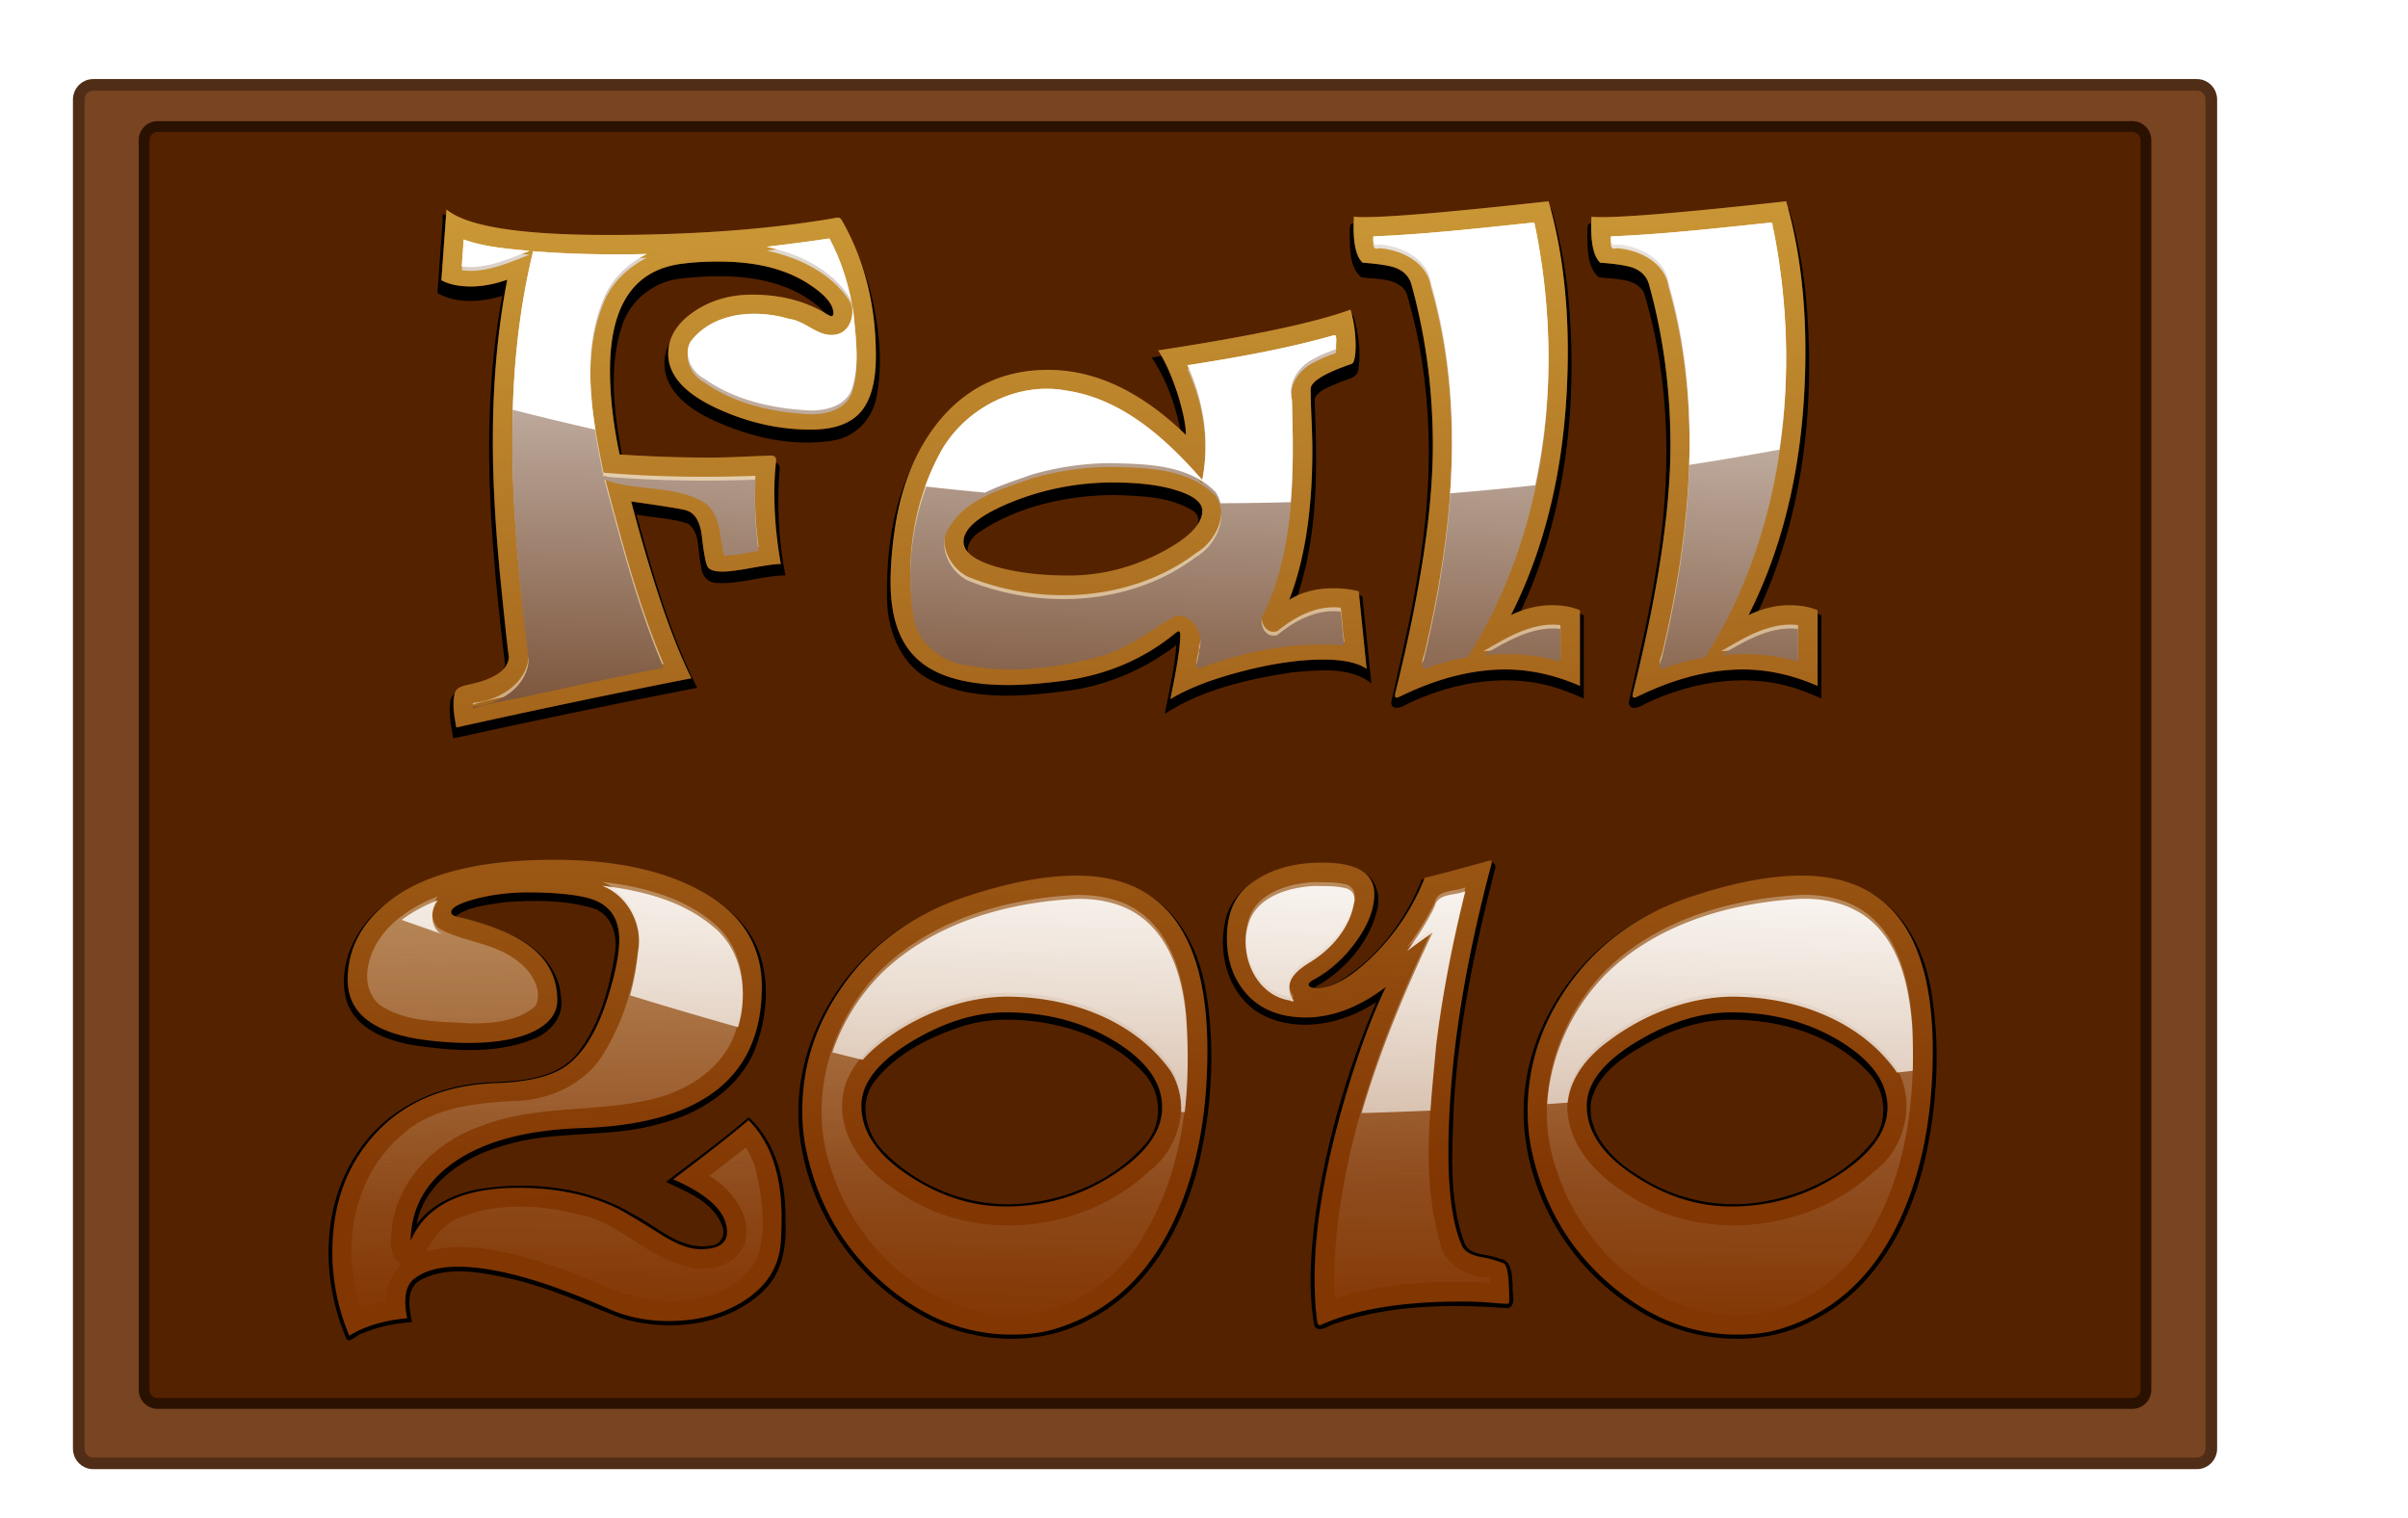 <svg xmlns="http://www.w3.org/2000/svg" xmlns:xlink="http://www.w3.org/1999/xlink" viewBox="0 0 1301.2 820.1"><defs><linearGradient id="e" y2="680.54" xlink:href="#a" gradientUnits="userSpaceOnUse" x2="-15.419" y1="100.12" x1="-28.917"/><linearGradient id="a"><stop offset="0" stop-color="#cb9937"/><stop offset="1" stop-color="#cb9937" stop-opacity="0"/></linearGradient><linearGradient id="f" y2="763.78" gradientUnits="userSpaceOnUse" x2="-123.4" gradientTransform="translate(63.63)" y1="-32.608" x1="-114.4"><stop offset="0" stop-color="#fff"/><stop offset="1" stop-color="#fff" stop-opacity="0"/></linearGradient><linearGradient id="g" y2="847.67" gradientUnits="userSpaceOnUse" x2="611.91" gradientTransform="translate(-685.18 82.582)" y1="-18.454" x1="643.41"><stop offset="0" stop-color="#fff"/><stop offset=".442" stop-color="#704529"/><stop offset=".447" stop-color="#fff"/><stop offset="1" stop-color="#fff" stop-opacity="0"/></linearGradient><clipPath id="b"><path d="M-197.25 419.24c-1.141-2.537-3.219-4.64-5.742-5.813s-5.47-1.403-8.146-.639c-2.675.765-5.055 2.518-6.578 4.846s-2.176 5.212-1.805 7.969c.072.533.18 1.062.217 1.598.036.537-.003 1.09-.217 1.584-.172.4-.456.749-.8 1.016a3.261 3.261 0 01-1.168.568c-.842.224-1.74.143-2.586-.071-1.69-.429-3.252-1.38-4.99-1.514-.99-.076-1.99.123-2.908.501-.918.378-1.757.93-2.52 1.565-1.527 1.27-2.75 2.858-4.117 4.298-5.31 5.592-12.968 8.882-20.68 8.882s-15.37-3.29-20.68-8.882c-.921 1.769-2.296 3.3-3.955 4.406s-3.602 1.786-5.59 1.957c-2.114.181-4.25-.204-6.362 0-2.042.197-3.999.94-5.809 1.905-1.81.965-3.49 2.15-5.188 3.302s-3.427 2.275-5.304 3.101-3.922 1.347-5.97 1.236c-1.065-.058-2.153-.282-3.181 0-.738.203-1.388.657-1.922 1.205-.535.547-.965 1.186-1.377 1.83-.413.644-.814 1.3-1.301 1.89-.488.589-1.07 1.116-1.763 1.438a3.831 3.831 0 01-3.182 0c.043.844-.286 1.7-.884 2.298a3.072 3.072 0 01-2.298.884c-.598-.03-1.173-.237-1.724-.475-.55-.237-1.088-.509-1.662-.68-.574-.172-1.198-.24-1.77-.063a1.911 1.911 0 00-.771.446 1.532 1.532 0 00-.436.772c-.057.27-.032.55.024.82.055.27.141.533.208.8.066.268.114.544.09.818-.025.275-.126.55-.322.744-.195.193-.47.292-.745.314-.275.022-.55-.027-.817-.094s-.53-.153-.8-.207c-.27-.054-.55-.075-.82-.013-.377.087-.703.334-.953.63-.25.297-.435.642-.62.983s-.374.685-.632.974-.594.526-.976.594c-.276.05-.56.009-.832-.062-.27-.071-.533-.172-.803-.247-.27-.075-.553-.124-.831-.087a1.181 1.181 0 00-.4.124.915.915 0 00-.315.272.946.946 0 00-.157.385c-.024.138-.023.28-.004.418.038.277.142.54.24.802.096.263.188.532.197.812.005.14-.01.28-.055.413a.851.851 0 01-.222.352.857.857 0 01-.368.196 1.199 1.199 0 01-.418.028c-.28-.027-.545-.132-.806-.234-.262-.103-.528-.206-.808-.23a1.182 1.182 0 00-.418.035.846.846 0 00-.363.205.844.844 0 00-.212.358c-.04.134-.052.276-.043.416.019.28.118.548.219.81.101.261.206.525.237.804.016.14.013.282-.019.418a.884.884 0 01-.182.375.87.87 0 01-.339.239c-.129.052-.269.076-.408.08-.279.007-.553-.07-.817-.159-.264-.089-.525-.191-.8-.241-.274-.05-.568-.043-.818.081a1.13 1.13 0 00-.547.66c-.093.277-.094.58-.042.868.103.577.407 1.096.59 1.654.361 1.106.22 2.35-.303 3.39-.522 1.04-1.405 1.88-2.43 2.432s-2.186.825-3.348.885c-1.163.06-2.329-.089-3.464-.344-.532-.12-1.06-.264-1.603-.305-.543-.042-1.11.027-1.579.305-.535.318-.888.88-1.087 1.47-.198.591-.259 1.217-.337 1.835-.078.618-.177 1.244-.442 1.807a2.678 2.678 0 01-.528.765c-.221.219-.49.393-.788.486-.51.16-1.062.074-1.591-.01-.529-.084-1.083-.163-1.59.01-.33.111-.623.329-.826.612-.202.283-.314.63-.314.978 0 .349.112.696.314.979.203.283.496.5.826.612a1.61 1.61 0 00-.493-1.074 1.61 1.61 0 00-1.098-.439c-.403 0-.805.16-1.097.439a1.61 1.61 0 00-.494 1.074c-.014.282.047.563.128.833.08.27.181.535.25.809.07.274.106.56.055.838a1.188 1.188 0 01-.145.396.939.939 0 01-.288.306c-.233.153-.53.181-.807.14-.276-.04-.539-.145-.801-.24-.263-.095-.534-.182-.813-.188a1.16 1.16 0 00-.412.062.854.854 0 00-.348.226.863.863 0 00-.193.37c-.034.136-.04.278-.025.418.029.28.134.545.237.806.102.262.205.528.227.808.01.14 0 .283-.038.418a.843.843 0 01-.208.361c-.1.1-.227.169-.362.208a1.17 1.17 0 01-.417.038c-.28-.022-.547-.124-.808-.227-.262-.103-.527-.208-.806-.237a1.21 1.21 0 00-.419.026.862.862 0 00-.37.192.854.854 0 00-.226.348 1.164 1.164 0 00-.061.412c.006.28.093.55.188.813.095.263.2.525.24.801.041.277.013.574-.14.808a.938.938 0 01-.306.288 1.19 1.19 0 01-.396.144c-.277.05-.565.014-.838-.054-.274-.07-.539-.17-.81-.25-.27-.081-.55-.142-.832-.128-.403.02-.796.2-1.074.493a1.61 1.61 0 00-.439 1.098c0 .403.16.805.439 1.097a1.61 1.61 0 001.074.493 2.3 2.3 0 00-1.59-.649 2.3 2.3 0 00-1.592.65c-.452.442-.7 1.056-.834 1.675-.134.618-.165 1.254-.25 1.881-.086.628-.232 1.261-.57 1.796a2.363 2.363 0 01-.646.688c-.26.18-.566.298-.881.322-.28.021-.559-.031-.829-.104s-.534-.168-.805-.233a2.136 2.136 0 00-.832-.06c-.276.044-.546.175-.716.397-.167.219-.224.506-.21.78.013.276.092.542.173.805.082.263.166.527.193.801.027.274-.01.563-.156.796a1.14 1.14 0 01-.688.475c-.276.071-.57.057-.85 0-.56-.111-1.08-.385-1.643-.475a2.886 2.886 0 00-1.524.188c-.48.193-.91.502-1.269.876-.717.746-1.142 1.729-1.43 2.724-.288.994-.453 2.021-.736 3.018-.283.996-.698 1.981-1.404 2.738-.812.87-1.993 1.383-3.182 1.383s-2.37-.513-3.181-1.383a4.43 4.43 0 01.056 4.006 4.431 4.431 0 01-3.238 2.357c-1.05.16-2.122-.066-3.182 0-1.612.101-3.144.9-4.253 2.074-1.11 1.174-1.809 2.703-2.11 4.29-.238 1.255-.24 2.559-.625 3.777-.193.609-.486 1.195-.916 1.666s-1.008.825-1.64.92c-.53.079-1.066-.022-1.597-.092-.53-.07-1.087-.106-1.585.091-.355.142-.657.396-.906.686-.25.29-.453.616-.657.94s-.414.646-.675.926c-.26.28-.578.516-.943.63-.512.16-1.064.065-1.593-.023a5.83 5.83 0 00-.798-.093 2.092 2.092 0 00-.79.116c-.3.112-.56.315-.761.562a2.597 2.597 0 00-.445.841c-.197.607-.214 1.254-.246 1.892-.031.637-.082 1.288-.34 1.871-.128.292-.308.564-.545.778s-.53.369-.845.419c-.274.044-.554.008-.824-.054-.27-.062-.533-.151-.802-.217a2.346 2.346 0 00-.822-.079c-.275.032-.549.144-.734.35-.183.204-.266.484-.275.759-.009.274.052.546.124.81.072.266.157.528.201.8.044.27.044.555-.05.813-.1.274-.305.505-.555.658-.25.152-.541.229-.833.242-.585.028-1.152-.188-1.68-.438s-1.045-.543-1.611-.687a2.488 2.488 0 00-.87-.075c-.29.03-.577.127-.814.3-.227.165-.403.397-.518.653s-.17.538-.179.819c-.018.562.144 1.114.335 1.643.192.528.414 1.05.524 1.601.11.551.099 1.148-.162 1.646a2.07 2.07 0 01-.618.701c-.253.186-.542.32-.84.418-.599.193-1.233.236-1.859.296-.625.06-1.26.143-1.83.41-.285.133-.55.312-.765.541s-.378.51-.45.816c-.063.263-.058.538-.024.806s.097.532.15.797c.052.266.093.535.085.805-.01.27-.07.543-.212.774-.151.246-.39.433-.657.544a1.92 1.92 0 01-.85.13c-.578-.036-1.12-.28-1.64-.533-.52-.252-1.046-.52-1.618-.608a2.132 2.132 0 00-.86.033c-.28.073-.544.219-.738.433a1.559 1.559 0 00-.356.74c-.054.27-.05.55-.013.825.073.548.27 1.073.37 1.617a4.871 4.871 0 01-.23 2.53 5.49 5.49 0 01-1.42 2.115c-1.254 1.167-3 1.735-4.714 1.718-1.064-.01-2.143-.23-3.181 0-.69.153-1.327.503-1.861.964-.534.461-.967 1.032-1.313 1.647-.69 1.23-1.03 2.621-1.39 3.986-.36 1.365-.758 2.749-1.543 3.921-.393.587-.881 1.114-1.466 1.51-.585.395-1.268.654-1.972.698-.533.033-1.065-.056-1.596-.109-.532-.053-1.081-.067-1.585.109a2.79 2.79 0 00-.96.6 6.086 6.086 0 00-.743.86c-.452.61-.87 1.268-1.479 1.722-.498.37-1.097.584-1.701.726-.605.143-1.223.22-1.83.35-.608.13-1.213.316-1.733.655-.52.34-.952.847-1.099 1.45-.126.52-.036 1.064.041 1.594s.138 1.084-.04 1.588c-.105.293-.288.555-.514.77s-.494.38-.779.506c-.57.252-1.195.341-1.813.417-.618.076-1.244.142-1.83.352-.586.21-1.138.585-1.428 1.136-.251.478-.284 1.042-.233 1.58.05.537.18 1.065.233 1.602.157 1.576-.358 3.172-1.234 4.493-.875 1.32-2.091 2.384-3.402 3.273-2.622 1.777-5.669 2.917-8.09 4.96-1.807 1.524-3.189 3.49-4.387 5.528-1.198 2.038-2.233 4.17-3.473 6.182-1.24 2.013-2.708 3.927-4.606 5.336-1.898 1.409-4.271 2.28-6.623 2.043-.535-.054-1.063-.164-1.599-.205-.536-.041-1.09-.01-1.583.205-.56.245-1 .714-1.301 1.246-.302.531-.476 1.125-.614 1.72-.139.596-.245 1.2-.425 1.784-.18.584-.437 1.155-.841 1.613-.51.577-1.213.938-1.842 1.38a4.196 4.196 0 00-.859.767c-.242.299-.425.654-.48 1.034-.079.54.1 1.078.207 1.613.054.267.09.54.068.812s-.107.543-.275.757a1.328 1.328 0 01-.707.446 2.084 2.084 0 01-.844.03c-.56-.085-1.083-.33-1.631-.476a4.88 4.88 0 00-2.636.047 5.209 5.209 0 00-2.25 1.382c-1.232 1.283-1.76 3.177-1.477 4.934.28 1.746 1.286 3.296 1.703 5.015.209.86.265 1.777.003 2.622-.13.422-.34.822-.63 1.156-.29.334-.66.601-1.076.751-.503.182-1.052.189-1.585.145-.533-.043-1.062-.135-1.597-.145-1.39-.023-2.763.533-3.814 1.443-1.05.91-1.786 2.156-2.176 3.49-.78 2.668-.199 5.563.847 8.138s2.539 4.946 3.681 7.48 1.937 5.344 1.462 8.083c-.34 1.966-1.31 3.76-2.33 5.475-1.02 1.715-2.114 3.411-2.748 5.303-.316.946-.514 1.937-.513 2.935 0 .997.204 2.002.655 2.892.45.89 1.156 1.66 2.037 2.128.88.469 1.938.621 2.9.357.558-.154 1.077-.442 1.647-.544.285-.052.583-.055.86.03.277.084.531.262.674.514.135.24.162.528.13.801-.033.274-.12.537-.201.8-.081.263-.157.532-.165.807-.008.275.06.562.236.773.178.214.452.331.728.363.276.032.556-.016.825-.086.269-.07.531-.164.802-.228.27-.064.553-.099.826-.049.297.054.571.208.785.42.214.212.367.481.459.768.182.574.115 1.202-.06 1.779-.174.577-.45 1.116-.694 1.667-.243.551-.456 1.128-.49 1.729-.047.845.28 1.704.879 2.303a3.058 3.058 0 002.303.879 3.241 3.241 0 00-2.465.81 3.24 3.24 0 00-1.053 2.371c0 .89.392 1.774 1.053 2.372.66.597 1.579.899 2.465.81.548-.056 1.073-.251 1.617-.334a2.55 2.55 0 01.823-.007c.272.047.536.157.741.34.21.189.351.447.422.72.071.272.075.559.038.838-.072.56-.3 1.084-.46 1.624a7.102 7.102 0 00.007 3.972 7.685 7.685 0 002.081 3.392c.972.926 2.179 1.598 3.47 1.966s2.663.432 3.987.215c.535-.087 1.063-.22 1.602-.264.54-.045 1.104.006 1.58.264.543.295.92.834 1.143 1.41.224.576.31 1.195.4 1.806.09.612.186 1.23.429 1.798.242.569.648 1.091 1.21 1.35.51.233 1.1.23 1.65.116.549-.113 1.07-.33 1.6-.513.53-.182 1.084-.333 1.644-.307.28.013.56.071.815.187.256.116.486.291.654.516.163.22.263.483.31.753.046.27.042.546.01.818-.063.544-.234 1.07-.32 1.61-.273 1.711.362 3.528 1.6 4.739s3.04 1.803 4.763 1.625c.536-.056 1.064-.181 1.601-.23.537-.049 1.1-.015 1.58.23.55.28.94.812 1.17 1.385.232.573.323 1.19.413 1.802.09.61.183 1.229.418 1.8.234.572.627 1.101 1.18 1.376.483.239 1.045.266 1.581.215.536-.05 1.064-.173 1.601-.215 1.227-.097 2.467.234 3.548.823 1.081.588 2.012 1.425 2.815 2.358.493.573.94 1.183 1.444 1.747.502.564 1.067 1.086 1.738 1.435 1.105.574 2.397.632 3.604.941.604.155 1.199.379 1.702.746.504.367.912.888 1.057 1.494.124.52.05 1.063-.018 1.592-.068.53-.129 1.077.018 1.59.17.594.61 1.087 1.132 1.418.522.331 1.124.516 1.728.649.604.133 1.219.217 1.819.367.6.15 1.192.372 1.684.747.604.462 1.015 1.124 1.467 1.735.226.306.466.604.747.86.281.255.606.469.967.587.508.166 1.056.135 1.587.078.53-.058 1.065-.142 1.595-.078.766.092 1.47.493 2.037 1.016.567.524 1.008 1.167 1.412 1.824.405.657.779 1.335 1.235 1.957.456.622 1.004 1.193 1.679 1.566.709.39 1.53.546 2.339.553.809.008 1.613-.126 2.407-.281.794-.156 1.585-.335 2.39-.42.805-.084 1.63-.072 2.409.148a4.636 4.636 0 012.005 1.176 4.636 4.636 0 011.176 2.005c.89-.724 2.034-1.131 3.182-1.131s2.291.407 3.181 1.131c.584.476 1.052 1.074 1.537 1.65.484.577 1 1.144 1.645 1.532.694.417 1.51.604 2.319.639.81.034 1.618-.078 2.415-.224 1.593-.293 3.22-.726 4.81-.415 1.345.263 2.542 1.045 3.53 1.995.988.949 1.794 2.068 2.624 3.158.83 1.09 1.702 2.168 2.787 3.005 1.086.836 2.416 1.42 3.785 1.387.536-.013 1.065-.12 1.6-.17.533-.049 1.088-.039 1.582.17.35.147.654.389.915.664.261.276.482.587.7.898.216.312.432.626.684.91.252.284.543.54.882.71.487.243 1.05.299 1.592.253.543-.045 1.072-.187 1.599-.322.527-.135 1.06-.266 1.604-.288.543-.022 1.105.072 1.569.356.327.201.594.49.822.8.227.31.418.645.626.969s.434.64.719.898.634.458 1.014.515c.273.04.552.007.821-.053.27-.06.533-.144.801-.207.269-.063.546-.104.82-.074.275.03.547.136.74.334.192.197.29.47.315.745.025.274-.02.55-.085.817-.064.268-.147.53-.202.8-.055.27-.081.55-.028.82.09.462.413.863.822 1.096.41.233.9.306 1.368.257.938-.097 1.759-.65 2.526-1.198.767-.549 1.561-1.126 2.49-1.288.465-.081.956-.05 1.387.14.432.19.798.546.951.992.087.255.104.529.085.797-.019.269-.072.533-.122.798-.05.264-.098.53-.104.799-.006.269.03.543.141.788.118.262.319.483.559.641.24.158.517.255.801.298.568.085 1.148-.042 1.691-.229.543-.187 1.065-.434 1.614-.602.55-.168 1.142-.253 1.698-.108.37.096.709.291 1.003.535.294.243.546.534.777.838.462.608.85 1.28 1.402 1.808.491.472 1.1.815 1.744 1.036.644.22 1.326.322 2.007.344 1.362.044 2.714-.218 4.05-.49 2.67-.547 5.38-.89 8.106-.89H-85.896c7.754 0 15.441 1.216 22.954 3.134 3.757.96 7.588 1.878 11.461 1.705 1.937-.087 3.874-.46 5.646-1.247 1.771-.787 3.374-2 4.481-3.592.442-.635.804-1.325 1.29-1.927.243-.3.518-.579.834-.801s.677-.388 1.058-.453c.58-.1 1.178.034 1.73.239s1.077.48 1.632.676c.556.197 1.159.314 1.734.188.288-.063.565-.187.79-.376.227-.188.401-.443.477-.727.07-.266.055-.548.004-.818-.05-.27-.136-.533-.204-.8s-.12-.54-.102-.814c.018-.275.112-.551.302-.75.191-.199.465-.304.74-.331.274-.027.551.018.82.084s.53.153.8.211c.27.058.55.087.822.036.316-.06.607-.227.836-.454.228-.226.397-.509.511-.81.23-.6.248-1.26.26-1.903.014-.643.028-1.3.25-1.905.11-.302.274-.587.498-.818s.511-.405.826-.473c.268-.057.547-.037.817.014s.532.13.799.193c.266.063.54.109.814.088.273-.02.548-.112.752-.295a1.23 1.23 0 00.37-.728 2.3 2.3 0 00-.045-.826c-.115-.543-.34-1.073-.325-1.627.008-.322.1-.639.25-.922.15-.284.36-.535.604-.744.488-.419 1.1-.668 1.725-.819 1.25-.3 2.585-.234 3.784-.697 1.087-.42 1.976-1.248 2.674-2.183.697-.934 1.226-1.981 1.79-3.002.564-1.02 1.176-2.031 2.007-2.85.83-.817 1.91-1.434 3.073-1.51.532-.034 1.064.044 1.595.092s1.076.063 1.587-.091c.594-.18 1.104-.586 1.48-1.081.375-.495.624-1.076.801-1.67.356-1.19.443-2.457.9-3.613.573-1.449 1.695-2.625 2.954-3.543 1.259-.918 2.665-1.61 4.033-2.356 1.368-.747 2.722-1.566 3.805-2.686s1.883-2.583 1.934-4.14c.017-.533-.052-1.064-.09-1.595-.04-.53-.047-1.073.09-1.587.2-.746.694-1.387 1.28-1.89.585-.503 1.264-.885 1.936-1.266.672-.38 1.347-.77 1.923-1.283.577-.515 1.054-1.17 1.224-1.924.118-.52.086-1.06.04-1.59s-.104-1.064-.04-1.592c.072-.587.295-1.15.615-1.647.32-.498.734-.93 1.194-1.302.919-.744 2.007-1.242 3.078-1.743 1.071-.502 2.152-1.024 3.04-1.805.443-.39.835-.845 1.124-1.361a3.782 3.782 0 00.494-1.686c.02-.536-.089-1.067-.149-1.6-.06-.532-.066-1.09.149-1.582.153-.35.41-.646.7-.894s.616-.452.937-.66c.321-.206.641-.42.918-.682s.511-.581.626-.945c.161-.511.077-1.063-.006-1.592-.084-.529-.163-1.082.006-1.59.1-.296.28-.562.507-.777.226-.216.497-.382.783-.506.574-.249 1.204-.328 1.825-.396.621-.067 1.251-.127 1.84-.34.293-.105.575-.25.82-.443s.453-.438.588-.72c.246-.511.234-1.113.105-1.666-.13-.552-.368-1.072-.567-1.604-.198-.531-.36-1.091-.324-1.658.018-.283.086-.565.217-.816.131-.252.326-.473.57-.618a1.73 1.73 0 01.77-.225c.27-.018.54.01.806.054.533.086 1.068.23 1.605.17.45-.05.88-.244 1.234-.529.353-.284.632-.656.832-1.063.4-.815.485-1.748.469-2.655-.017-.907-.13-1.813-.098-2.72.031-.906.22-1.837.744-2.577.438-.617 1.075-1.058 1.676-1.517.602-.458 1.2-.973 1.506-1.665.219-.494.272-1.049.236-1.588-.036-.54-.157-1.07-.275-1.597-.117-.528-.232-1.06-.254-1.6-.023-.54.05-1.094.293-1.578.34-.676.97-1.151 1.582-1.597.612-.447 1.247-.914 1.6-1.584.25-.478.34-1.028.33-1.568-.009-.54-.111-1.074-.222-1.602-.11-.529-.23-1.057-.277-1.595-.046-.538-.015-1.09.168-1.598.26-.715.802-1.291 1.389-1.774.587-.483 1.232-.895 1.793-1.408 1.43-1.307 2.226-3.207 2.469-5.13s-.027-3.875-.467-5.762c-.439-1.887-1.046-3.732-1.492-5.618-.447-1.885-.731-3.835-.51-5.76.302-2.63 1.526-5.058 2.857-7.345s2.801-4.522 3.68-7.018c.44-1.248.728-2.557.753-3.88s-.217-2.661-.793-3.852-1.496-2.23-2.657-2.864c-1.16-.635-2.565-.846-3.84-.494-.548.152-1.07.404-1.633.49a2.04 2.04 0 01-.847-.032 1.303 1.303 0 01-.701-.458c-.164-.217-.24-.49-.255-.763s.027-.543.084-.809.129-.529.172-.798.056-.545-.002-.811c-.081-.375-.303-.709-.576-.979-.273-.27-.597-.482-.923-.683s-.66-.396-.96-.637c-.299-.24-.566-.532-.722-.883-.234-.524-.2-1.134-.05-1.689.15-.554.408-1.072.617-1.608.209-.535.372-1.105.317-1.677a1.926 1.926 0 00-.258-.815 1.463 1.463 0 00-.626-.574 1.724 1.724 0 00-.79-.137c-.269.01-.535.063-.799.118-.264.054-.529.11-.798.127s-.545-.007-.795-.108a1.512 1.512 0 01-.662-.54 1.951 1.951 0 01-.316-.798c-.095-.57.03-1.155.22-1.701s.445-1.068.621-1.618c.177-.55.273-1.144.137-1.706a2.634 2.634 0 00-.518-1.013 4.786 4.786 0 00-.831-.788c-.607-.467-1.281-.849-1.832-1.38-.805-.777-1.298-1.833-1.559-2.92-.261-1.088-.305-2.215-.322-3.334s-.007-2.241-.164-3.349-.492-2.21-1.137-3.123c-.866-1.228-2.222-2.025-3.181-3.182-1.046-1.262-1.565-2.9-1.69-4.534-.124-1.633.123-3.274.471-4.875s.8-3.18 1.092-4.793c.292-1.612.423-3.275.127-4.887-.525-2.86-2.324-5.289-3.874-7.749-.775-1.23-1.502-2.501-1.988-3.871s-.725-2.851-.501-4.288c.171-1.1.607-2.147.78-3.247.086-.55.105-1.117-.009-1.662-.114-.545-.368-1.07-.771-1.454a2.333 2.333 0 00-1.59-.636c-.586 0-1.168.233-1.592.636a4.443 4.443 0 01-2.026-1.155 4.443 4.443 0 01-1.155-2.026c-.265-1.033-.149-2.121-.023-3.18.126-1.06.258-2.143.023-3.183-.264-1.165-.964-2.176-1.637-3.163-.672-.987-1.346-2.022-1.545-3.2-.178-1.058.044-2.135.2-3.196.154-1.062.235-2.187-.2-3.167-.314-.71-.877-1.285-1.503-1.744-.626-.459-1.32-.815-1.994-1.2-.674-.383-1.34-.803-1.876-1.364-.536-.561-.938-1.281-.99-2.055-.04-.588.123-1.171.334-1.72.212-.55.476-1.08.655-1.641.18-.561.272-1.168.13-1.74a1.923 1.923 0 00-.392-.783 1.52 1.52 0 00-.727-.48c-.261-.075-.54-.07-.81-.031s-.532.112-.797.173a3.13 3.13 0 01-.808.102 1.357 1.357 0 01-.766-.244 1.265 1.265 0 01-.45-.702 2.043 2.043 0 01-.019-.845c.094-.56.346-1.08.469-1.634.175-.789.08-1.627-.212-2.38-.292-.753-.776-1.425-1.357-1.986-1.162-1.124-2.677-1.798-4.182-2.39-1.504-.59-3.051-1.131-4.378-2.054-.663-.461-1.267-1.018-1.73-1.68-.464-.662-.785-1.432-.867-2.236-.109-1.058.192-2.136 0-3.182-.139-.754-.53-1.446-1.032-2.026-.503-.58-1.114-1.055-1.746-1.489-1.265-.869-2.663-1.621-3.585-2.848-.67-.891-1.04-1.978-1.228-3.077-.188-1.1-.206-2.22-.234-3.334-.029-1.114-.07-2.235-.304-3.325-.234-1.09-.674-2.158-1.416-2.99-.503-.564-1.127-1.003-1.712-1.48-.586-.478-1.15-1.016-1.47-1.701-.226-.487-.32-1.028-.33-1.564-.012-.537.057-1.072.142-1.603.169-1.06.4-2.144.189-3.196-.237-1.176-.998-2.167-1.704-3.136-.353-.485-.7-.978-.972-1.513-.272-.535-.469-1.115-.506-1.714-.033-.534.061-1.065.116-1.597.055-.532.069-1.083-.116-1.585-.131-.356-.358-.671-.623-.943s-.57-.501-.879-.723c-.617-.442-1.276-.872-1.68-1.515-.286-.459-.423-1-.456-1.54-.033-.539.033-1.08.126-1.612.187-1.066.485-2.141.33-3.211-.14-.977-.654-1.868-1.294-2.619-.64-.75-1.41-1.38-2.157-2.024-.747-.644-1.485-1.316-2.044-2.129-.56-.813-.931-1.788-.867-2.773.038-.585.226-1.149.44-1.694.213-.546.454-1.083.606-1.649.151-.565.21-1.17.054-1.735-.077-.283-.209-.552-.396-.777s-.43-.407-.704-.508a2.03 2.03 0 00-.794-.104c-.268.012-.533.06-.797.108-.265.047-.53.094-.798.105a2.007 2.007 0 01-.793-.11c-.273-.102-.514-.285-.697-.513s-.312-.496-.386-.779c-.149-.565-.084-1.167.07-1.73.155-.564.396-1.099.605-1.644.209-.546.387-1.112.408-1.696a3.673 3.673 0 00-.38-1.716 5 5 0 00-1.053-1.418c-.854-.82-1.924-1.372-2.994-1.88-1.069-.507-2.163-.986-3.112-1.694-.949-.707-1.755-1.68-2.006-2.837-.224-1.04.014-2.118 0-3.181-.021-1.666-.698-3.319-1.869-4.503s-2.828-1.88-4.494-1.86c-.533.006-1.063.082-1.595.119-.532.036-1.075.032-1.586-.12a3.275 3.275 0 01-1.291-.755 4.596 4.596 0 01-.903-1.201c-.475-.888-.709-1.88-.942-2.86-.234-.978-.48-1.97-.973-2.847a4.447 4.447 0 00-.936-1.175c-.379-.33-.83-.585-1.318-.706-.517-.128-1.058-.106-1.589-.062-.53.043-1.063.108-1.593.062-1.16-.1-2.226-.73-3.05-1.552-.824-.823-1.433-1.833-2-2.85-.565-1.018-1.1-2.06-1.804-2.987-.705-.927-1.6-1.746-2.69-2.155a4.57 4.57 0 00-3.182 0 8.715 8.715 0 01-6.363-3.182c-.985-1.216-1.62-2.678-2.537-3.947-.458-.634-.992-1.223-1.637-1.667-.644-.443-1.406-.737-2.189-.749-.568-.009-1.129.13-1.67.302-.542.172-1.073.38-1.624.52-.551.138-1.131.206-1.688.092-.278-.057-.549-.159-.788-.312s-.448-.358-.593-.602c-.277-.465-.311-1.038-.252-1.576.059-.539.202-1.066.252-1.605.105-1.128-.212-2.28-.827-3.231-.614-.951-1.515-1.704-2.533-2.2-2.037-.99-4.458-.934-6.637-.32-4.36 1.23-7.92 4.503-12.273 5.75-3.537 1.014-7.342.607-10.897-.34-3.555-.946-6.948-2.414-10.446-3.552-3.499-1.138-7.19-1.951-10.843-1.524-1.827.214-3.628.742-5.23 1.646-1.602.904-3 2.191-3.944 3.77-.404.676-.726 1.405-1.211 2.024-.243.31-.527.59-.86.8s-.717.346-1.11.358c-.555.017-1.085-.208-1.627-.323a2.304 2.304 0 00-.827-.045 1.23 1.23 0 00-.728.368 1.26 1.26 0 00-.296.752c-.021.273.025.547.087.814.063.267.143.53.194.799.05.27.072.549.015.817-.099.463-.43.86-.847 1.086-.417.225-.91.289-1.38.23-.94-.117-1.753-.686-2.519-1.244-.766-.557-1.567-1.138-2.503-1.285-.468-.074-.961-.03-1.388.175-.427.205-.78.582-.908 1.038-.073.26-.072.537-.039.806s.1.532.156.797c.056.265.102.534.096.805-.006.27-.067.545-.213.773-.159.25-.413.432-.693.529-.28.096-.584.11-.877.069-.586-.085-1.115-.385-1.632-.673-.517-.289-1.056-.576-1.646-.632a1.78 1.78 0 00-.87.122 1.29 1.29 0 00-.645.585c-.123.243-.154.523-.134.794s.087.536.153.8c.066.263.131.529.144.8.013.272-.028.552-.163.788-.145.255-.394.444-.67.544s-.578.117-.87.078c-.582-.079-1.11-.37-1.641-.622a13.677 13.677 0 00-8.482-1.05 13.676 13.676 0 00-7.426 4.231" stroke="#000" fill="none"/></clipPath><clipPath id="c"><path d="M-197.25 419.24c-1.141-2.537-3.219-4.64-5.742-5.813s-5.47-1.403-8.146-.639c-2.675.765-5.055 2.518-6.578 4.846s-2.176 5.212-1.805 7.969c.072.533.18 1.062.217 1.598.036.537-.003 1.09-.217 1.584-.172.4-.456.749-.8 1.016a3.261 3.261 0 01-1.168.568c-.842.224-1.74.143-2.586-.071-1.69-.429-3.252-1.38-4.99-1.514-.99-.076-1.99.123-2.908.501-.918.378-1.757.93-2.52 1.565-1.527 1.27-2.75 2.858-4.117 4.298-5.31 5.592-12.968 8.882-20.68 8.882s-15.37-3.29-20.68-8.882c-.921 1.769-2.296 3.3-3.955 4.406s-3.602 1.786-5.59 1.957c-2.114.181-4.25-.204-6.362 0-2.042.197-3.999.94-5.809 1.905-1.81.965-3.49 2.15-5.188 3.302s-3.427 2.275-5.304 3.101-3.922 1.347-5.97 1.236c-1.065-.058-2.153-.282-3.181 0-.738.203-1.388.657-1.922 1.205-.535.547-.965 1.186-1.377 1.83-.413.644-.814 1.3-1.301 1.89-.488.589-1.07 1.116-1.763 1.438a3.831 3.831 0 01-3.182 0c.043.844-.286 1.7-.884 2.298a3.072 3.072 0 01-2.298.884c-.598-.03-1.173-.237-1.724-.475-.55-.237-1.088-.509-1.662-.68-.574-.172-1.198-.24-1.77-.063a1.911 1.911 0 00-.771.446 1.532 1.532 0 00-.436.772c-.057.27-.032.55.024.82.055.27.141.533.208.8.066.268.114.544.09.818-.025.275-.126.55-.322.744-.195.193-.47.292-.745.314-.275.022-.55-.027-.817-.094s-.53-.153-.8-.207c-.27-.054-.55-.075-.82-.013-.377.087-.703.334-.953.63-.25.297-.435.642-.62.983s-.374.685-.632.974-.594.526-.976.594c-.276.05-.56.009-.832-.062-.27-.071-.533-.172-.803-.247-.27-.075-.553-.124-.831-.087a1.181 1.181 0 00-.4.124.915.915 0 00-.315.272.946.946 0 00-.157.385c-.024.138-.023.28-.004.418.038.277.142.54.24.802.096.263.188.532.197.812.005.14-.01.28-.055.413a.851.851 0 01-.222.352.857.857 0 01-.368.196 1.199 1.199 0 01-.418.028c-.28-.027-.545-.132-.806-.234-.262-.103-.528-.206-.808-.23a1.182 1.182 0 00-.418.035.846.846 0 00-.363.205.844.844 0 00-.212.358c-.04.134-.052.276-.043.416.019.28.118.548.219.81.101.261.206.525.237.804.016.14.013.282-.019.418a.884.884 0 01-.182.375.87.87 0 01-.339.239c-.129.052-.269.076-.408.08-.279.007-.553-.07-.817-.159-.264-.089-.525-.191-.8-.241-.274-.05-.568-.043-.818.081a1.13 1.13 0 00-.547.66c-.093.277-.094.58-.042.868.103.577.407 1.096.59 1.654.361 1.106.22 2.35-.303 3.39-.522 1.04-1.405 1.88-2.43 2.432s-2.186.825-3.348.885c-1.163.06-2.329-.089-3.464-.344-.532-.12-1.06-.264-1.603-.305-.543-.042-1.11.027-1.579.305-.535.318-.888.88-1.087 1.47-.198.591-.259 1.217-.337 1.835-.078.618-.177 1.244-.442 1.807a2.678 2.678 0 01-.528.765c-.221.219-.49.393-.788.486-.51.16-1.062.074-1.591-.01-.529-.084-1.083-.163-1.59.01-.33.111-.623.329-.826.612-.202.283-.314.63-.314.978 0 .349.112.696.314.979.203.283.496.5.826.612a1.61 1.61 0 00-.493-1.074 1.61 1.61 0 00-1.098-.439c-.403 0-.805.16-1.097.439a1.61 1.61 0 00-.494 1.074c-.014.282.047.563.128.833.08.27.181.535.25.809.07.274.106.56.055.838a1.188 1.188 0 01-.145.396.939.939 0 01-.288.306c-.233.153-.53.181-.807.14-.276-.04-.539-.145-.801-.24-.263-.095-.534-.182-.813-.188a1.16 1.16 0 00-.412.062.854.854 0 00-.348.226.863.863 0 00-.193.37c-.034.136-.04.278-.025.418.029.28.134.545.237.806.102.262.205.528.227.808.01.14 0 .283-.038.418a.843.843 0 01-.208.361c-.1.1-.227.169-.362.208a1.17 1.17 0 01-.417.038c-.28-.022-.547-.124-.808-.227-.262-.103-.527-.208-.806-.237a1.21 1.21 0 00-.419.026.862.862 0 00-.37.192.854.854 0 00-.226.348 1.164 1.164 0 00-.061.412c.006.28.093.55.188.813.095.263.2.525.24.801.041.277.013.574-.14.808a.938.938 0 01-.306.288 1.19 1.19 0 01-.396.144c-.277.05-.565.014-.838-.054-.274-.07-.539-.17-.81-.25-.27-.081-.55-.142-.832-.128-.403.02-.796.2-1.074.493a1.61 1.61 0 00-.439 1.098c0 .403.16.805.439 1.097a1.61 1.61 0 001.074.493 2.3 2.3 0 00-1.59-.649 2.3 2.3 0 00-1.592.65c-.452.442-.7 1.056-.834 1.675-.134.618-.165 1.254-.25 1.881-.086.628-.232 1.261-.57 1.796a2.363 2.363 0 01-.646.688c-.26.18-.566.298-.881.322-.28.021-.559-.031-.829-.104s-.534-.168-.805-.233a2.136 2.136 0 00-.832-.06c-.276.044-.546.175-.716.397-.167.219-.224.506-.21.78.013.276.092.542.173.805.082.263.166.527.193.801.027.274-.01.563-.156.796a1.14 1.14 0 01-.688.475c-.276.071-.57.057-.85 0-.56-.111-1.08-.385-1.643-.475a2.886 2.886 0 00-1.524.188c-.48.193-.91.502-1.269.876-.717.746-1.142 1.729-1.43 2.724-.288.994-.453 2.021-.736 3.018-.283.996-.698 1.981-1.404 2.738-.812.87-1.993 1.383-3.182 1.383s-2.37-.513-3.181-1.383a4.43 4.43 0 01.056 4.006 4.431 4.431 0 01-3.238 2.357c-1.05.16-2.122-.066-3.182 0-1.612.101-3.144.9-4.253 2.074-1.11 1.174-1.809 2.703-2.11 4.29-.238 1.255-.24 2.559-.625 3.777-.193.609-.486 1.195-.916 1.666s-1.008.825-1.64.92c-.53.079-1.066-.022-1.597-.092-.53-.07-1.087-.106-1.585.091-.355.142-.657.396-.906.686-.25.29-.453.616-.657.94s-.414.646-.675.926c-.26.28-.578.516-.943.63-.512.16-1.064.065-1.593-.023a5.83 5.83 0 00-.798-.093 2.092 2.092 0 00-.79.116c-.3.112-.56.315-.761.562a2.597 2.597 0 00-.445.841c-.197.607-.214 1.254-.246 1.892-.031.637-.082 1.288-.34 1.871-.128.292-.308.564-.545.778s-.53.369-.845.419c-.274.044-.554.008-.824-.054-.27-.062-.533-.151-.802-.217a2.346 2.346 0 00-.822-.079c-.275.032-.549.144-.734.35-.183.204-.266.484-.275.759-.009.274.052.546.124.81.072.266.157.528.201.8.044.27.044.555-.05.813-.1.274-.305.505-.555.658-.25.152-.541.229-.833.242-.585.028-1.152-.188-1.68-.438s-1.045-.543-1.611-.687a2.488 2.488 0 00-.87-.075c-.29.03-.577.127-.814.3-.227.165-.403.397-.518.653s-.17.538-.179.819c-.018.562.144 1.114.335 1.643.192.528.414 1.05.524 1.601.11.551.099 1.148-.162 1.646a2.07 2.07 0 01-.618.701c-.253.186-.542.32-.84.418-.599.193-1.233.236-1.859.296-.625.06-1.26.143-1.83.41-.285.133-.55.312-.765.541s-.378.51-.45.816c-.063.263-.058.538-.024.806s.097.532.15.797c.052.266.093.535.085.805-.01.27-.07.543-.212.774-.151.246-.39.433-.657.544a1.92 1.92 0 01-.85.13c-.578-.036-1.12-.28-1.64-.533-.52-.252-1.046-.52-1.618-.608a2.132 2.132 0 00-.86.033c-.28.073-.544.219-.738.433a1.559 1.559 0 00-.356.74c-.054.27-.05.55-.013.825.073.548.27 1.073.37 1.617a4.871 4.871 0 01-.23 2.53 5.49 5.49 0 01-1.42 2.115c-1.254 1.167-3 1.735-4.714 1.718-1.064-.01-2.143-.23-3.181 0-.69.153-1.327.503-1.861.964-.534.461-.967 1.032-1.313 1.647-.69 1.23-1.03 2.621-1.39 3.986-.36 1.365-.758 2.749-1.543 3.921-.393.587-.881 1.114-1.466 1.51-.585.395-1.268.654-1.972.698-.533.033-1.065-.056-1.596-.109-.532-.053-1.081-.067-1.585.109a2.79 2.79 0 00-.96.6 6.086 6.086 0 00-.743.86c-.452.61-.87 1.268-1.479 1.722-.498.37-1.097.584-1.701.726-.605.143-1.223.22-1.83.35-.608.13-1.213.316-1.733.655-.52.34-.952.847-1.099 1.45-.126.52-.036 1.064.041 1.594s.138 1.084-.04 1.588c-.105.293-.288.555-.514.77s-.494.38-.779.506c-.57.252-1.195.341-1.813.417-.618.076-1.244.142-1.83.352-.586.21-1.138.585-1.428 1.136-.251.478-.284 1.042-.233 1.58.05.537.18 1.065.233 1.602.157 1.576-.358 3.172-1.234 4.493-.875 1.32-2.091 2.384-3.402 3.273-2.622 1.777-5.669 2.917-8.09 4.96-1.807 1.524-3.189 3.49-4.387 5.528-1.198 2.038-2.233 4.17-3.473 6.182-1.24 2.013-2.708 3.927-4.606 5.336-1.898 1.409-4.271 2.28-6.623 2.043-.535-.054-1.063-.164-1.599-.205-.536-.041-1.09-.01-1.583.205-.56.245-1 .714-1.301 1.246-.302.531-.476 1.125-.614 1.72-.139.596-.245 1.2-.425 1.784-.18.584-.437 1.155-.841 1.613-.51.577-1.213.938-1.842 1.38a4.196 4.196 0 00-.859.767c-.242.299-.425.654-.48 1.034-.079.54.1 1.078.207 1.613.054.267.09.54.068.812s-.107.543-.275.757a1.328 1.328 0 01-.707.446 2.084 2.084 0 01-.844.03c-.56-.085-1.083-.33-1.631-.476a4.88 4.88 0 00-2.636.047 5.209 5.209 0 00-2.25 1.382c-1.232 1.283-1.76 3.177-1.477 4.934.28 1.746 1.286 3.296 1.703 5.015.209.86.265 1.777.003 2.622-.13.422-.34.822-.63 1.156-.29.334-.66.601-1.076.751-.503.182-1.052.189-1.585.145-.533-.043-1.062-.135-1.597-.145-1.39-.023-2.763.533-3.814 1.443-1.05.91-1.786 2.156-2.176 3.49-.78 2.668-.199 5.563.847 8.138s2.539 4.946 3.681 7.48 1.937 5.344 1.462 8.083c-.34 1.966-1.31 3.76-2.33 5.475-1.02 1.715-2.114 3.411-2.748 5.303-.316.946-.514 1.937-.513 2.935 0 .997.204 2.002.655 2.892.45.89 1.156 1.66 2.037 2.128.88.469 1.938.621 2.9.357.558-.154 1.077-.442 1.647-.544.285-.052.583-.055.86.03.277.084.531.262.674.514.135.24.162.528.13.801-.033.274-.12.537-.201.8-.081.263-.157.532-.165.807-.008.275.06.562.236.773.178.214.452.331.728.363.276.032.556-.016.825-.086.269-.07.531-.164.802-.228.27-.064.553-.099.826-.049.297.054.571.208.785.42.214.212.367.481.459.768.182.574.115 1.202-.06 1.779-.174.577-.45 1.116-.694 1.667-.243.551-.456 1.128-.49 1.729-.047.845.28 1.704.879 2.303a3.058 3.058 0 002.303.879 3.241 3.241 0 00-2.465.81 3.24 3.24 0 00-1.053 2.371c0 .89.392 1.774 1.053 2.372.66.597 1.579.899 2.465.81.548-.056 1.073-.251 1.617-.334a2.55 2.55 0 01.823-.007c.272.047.536.157.741.34.21.189.351.447.422.72.071.272.075.559.038.838-.072.56-.3 1.084-.46 1.624a7.102 7.102 0 00.007 3.972 7.685 7.685 0 002.081 3.392c.972.926 2.179 1.598 3.47 1.966s2.663.432 3.987.215c.535-.087 1.063-.22 1.602-.264.54-.045 1.104.006 1.58.264.543.295.92.834 1.143 1.41.224.576.31 1.195.4 1.806.09.612.186 1.23.429 1.798.242.569.648 1.091 1.21 1.35.51.233 1.1.23 1.65.116.549-.113 1.07-.33 1.6-.513.53-.182 1.084-.333 1.644-.307.28.013.56.071.815.187.256.116.486.291.654.516.163.22.263.483.31.753.046.27.042.546.01.818-.063.544-.234 1.07-.32 1.61-.273 1.711.362 3.528 1.6 4.739s3.04 1.803 4.763 1.625c.536-.056 1.064-.181 1.601-.23.537-.049 1.1-.015 1.58.23.55.28.94.812 1.17 1.385.232.573.323 1.19.413 1.802.09.61.183 1.229.418 1.8.234.572.627 1.101 1.18 1.376.483.239 1.045.266 1.581.215.536-.05 1.064-.173 1.601-.215 1.227-.097 2.467.234 3.548.823 1.081.588 2.012 1.425 2.815 2.358.493.573.94 1.183 1.444 1.747.502.564 1.067 1.086 1.738 1.435 1.105.574 2.397.632 3.604.941.604.155 1.199.379 1.702.746.504.367.912.888 1.057 1.494.124.52.05 1.063-.018 1.592-.068.53-.129 1.077.018 1.59.17.594.61 1.087 1.132 1.418.522.331 1.124.516 1.728.649.604.133 1.219.217 1.819.367.6.15 1.192.372 1.684.747.604.462 1.015 1.124 1.467 1.735.226.306.466.604.747.86.281.255.606.469.967.587.508.166 1.056.135 1.587.078.53-.058 1.065-.142 1.595-.078.766.092 1.47.493 2.037 1.016.567.524 1.008 1.167 1.412 1.824.405.657.779 1.335 1.235 1.957.456.622 1.004 1.193 1.679 1.566.709.39 1.53.546 2.339.553.809.008 1.613-.126 2.407-.281.794-.156 1.585-.335 2.39-.42.805-.084 1.63-.072 2.409.148a4.636 4.636 0 012.005 1.176 4.636 4.636 0 011.176 2.005c.89-.724 2.034-1.131 3.182-1.131s2.291.407 3.181 1.131c.584.476 1.052 1.074 1.537 1.65.484.577 1 1.144 1.645 1.532.694.417 1.51.604 2.319.639.81.034 1.618-.078 2.415-.224 1.593-.293 3.22-.726 4.81-.415 1.345.263 2.542 1.045 3.53 1.995.988.949 1.794 2.068 2.624 3.158.83 1.09 1.702 2.168 2.787 3.005 1.086.836 2.416 1.42 3.785 1.387.536-.013 1.065-.12 1.6-.17.533-.049 1.088-.039 1.582.17.35.147.654.389.915.664.261.276.482.587.7.898.216.312.432.626.684.91.252.284.543.54.882.71.487.243 1.05.299 1.592.253.543-.045 1.072-.187 1.599-.322.527-.135 1.06-.266 1.604-.288.543-.022 1.105.072 1.569.356.327.201.594.49.822.8.227.31.418.645.626.969s.434.64.719.898.634.458 1.014.515c.273.04.552.007.821-.053.27-.06.533-.144.801-.207.269-.063.546-.104.82-.074.275.03.547.136.74.334.192.197.29.47.315.745.025.274-.02.55-.085.817-.064.268-.147.53-.202.8-.055.27-.081.55-.028.82.09.462.413.863.822 1.096.41.233.9.306 1.368.257.938-.097 1.759-.65 2.526-1.198.767-.549 1.561-1.126 2.49-1.288.465-.081.956-.05 1.387.14.432.19.798.546.951.992.087.255.104.529.085.797-.019.269-.072.533-.122.798-.05.264-.098.53-.104.799-.006.269.03.543.141.788.118.262.319.483.559.641.24.158.517.255.801.298.568.085 1.148-.042 1.691-.229.543-.187 1.065-.434 1.614-.602.55-.168 1.142-.253 1.698-.108.37.096.709.291 1.003.535.294.243.546.534.777.838.462.608.85 1.28 1.402 1.808.491.472 1.1.815 1.744 1.036.644.22 1.326.322 2.007.344 1.362.044 2.714-.218 4.05-.49 2.67-.547 5.38-.89 8.106-.89H-85.896c7.754 0 15.441 1.216 22.954 3.134 3.757.96 7.588 1.878 11.461 1.705 1.937-.087 3.874-.46 5.646-1.247 1.771-.787 3.374-2 4.481-3.592.442-.635.804-1.325 1.29-1.927.243-.3.518-.579.834-.801s.677-.388 1.058-.453c.58-.1 1.178.034 1.73.239s1.077.48 1.632.676c.556.197 1.159.314 1.734.188.288-.063.565-.187.79-.376.227-.188.401-.443.477-.727.07-.266.055-.548.004-.818-.05-.27-.136-.533-.204-.8s-.12-.54-.102-.814c.018-.275.112-.551.302-.75.191-.199.465-.304.74-.331.274-.027.551.018.82.084s.53.153.8.211c.27.058.55.087.822.036.316-.06.607-.227.836-.454.228-.226.397-.509.511-.81.23-.6.248-1.26.26-1.903.014-.643.028-1.3.25-1.905.11-.302.274-.587.498-.818s.511-.405.826-.473c.268-.057.547-.037.817.014s.532.13.799.193c.266.063.54.109.814.088.273-.02.548-.112.752-.295a1.23 1.23 0 00.37-.728 2.3 2.3 0 00-.045-.826c-.115-.543-.34-1.073-.325-1.627.008-.322.1-.639.25-.922.15-.284.36-.535.604-.744.488-.419 1.1-.668 1.725-.819 1.25-.3 2.585-.234 3.784-.697 1.087-.42 1.976-1.248 2.674-2.183.697-.934 1.226-1.981 1.79-3.002.564-1.02 1.176-2.031 2.007-2.85.83-.817 1.91-1.434 3.073-1.51.532-.034 1.064.044 1.595.092s1.076.063 1.587-.091c.594-.18 1.104-.586 1.48-1.081.375-.495.624-1.076.801-1.67.356-1.19.443-2.457.9-3.613.573-1.449 1.695-2.625 2.954-3.543 1.259-.918 2.665-1.61 4.033-2.356 1.368-.747 2.722-1.566 3.805-2.686s1.883-2.583 1.934-4.14c.017-.533-.052-1.064-.09-1.595-.04-.53-.047-1.073.09-1.587.2-.746.694-1.387 1.28-1.89.585-.503 1.264-.885 1.936-1.266.672-.38 1.347-.77 1.923-1.283.577-.515 1.054-1.17 1.224-1.924.118-.52.086-1.06.04-1.59s-.104-1.064-.04-1.592c.072-.587.295-1.15.615-1.647.32-.498.734-.93 1.194-1.302.919-.744 2.007-1.242 3.078-1.743 1.071-.502 2.152-1.024 3.04-1.805.443-.39.835-.845 1.124-1.361a3.782 3.782 0 00.494-1.686c.02-.536-.089-1.067-.149-1.6-.06-.532-.066-1.09.149-1.582.153-.35.41-.646.7-.894s.616-.452.937-.66c.321-.206.641-.42.918-.682s.511-.581.626-.945c.161-.511.077-1.063-.006-1.592-.084-.529-.163-1.082.006-1.59.1-.296.28-.562.507-.777.226-.216.497-.382.783-.506.574-.249 1.204-.328 1.825-.396.621-.067 1.251-.127 1.84-.34.293-.105.575-.25.82-.443s.453-.438.588-.72c.246-.511.234-1.113.105-1.666-.13-.552-.368-1.072-.567-1.604-.198-.531-.36-1.091-.324-1.658.018-.283.086-.565.217-.816.131-.252.326-.473.57-.618a1.73 1.73 0 01.77-.225c.27-.018.54.01.806.054.533.086 1.068.23 1.605.17.45-.05.88-.244 1.234-.529.353-.284.632-.656.832-1.063.4-.815.485-1.748.469-2.655-.017-.907-.13-1.813-.098-2.72.031-.906.22-1.837.744-2.577.438-.617 1.075-1.058 1.676-1.517.602-.458 1.2-.973 1.506-1.665.219-.494.272-1.049.236-1.588-.036-.54-.157-1.07-.275-1.597-.117-.528-.232-1.06-.254-1.6-.023-.54.05-1.094.293-1.578.34-.676.97-1.151 1.582-1.597.612-.447 1.247-.914 1.6-1.584.25-.478.34-1.028.33-1.568-.009-.54-.111-1.074-.222-1.602-.11-.529-.23-1.057-.277-1.595-.046-.538-.015-1.09.168-1.598.26-.715.802-1.291 1.389-1.774.587-.483 1.232-.895 1.793-1.408 1.43-1.307 2.226-3.207 2.469-5.13s-.027-3.875-.467-5.762c-.439-1.887-1.046-3.732-1.492-5.618-.447-1.885-.731-3.835-.51-5.76.302-2.63 1.526-5.058 2.857-7.345s2.801-4.522 3.68-7.018c.44-1.248.728-2.557.753-3.88s-.217-2.661-.793-3.852-1.496-2.23-2.657-2.864c-1.16-.635-2.565-.846-3.84-.494-.548.152-1.07.404-1.633.49a2.04 2.04 0 01-.847-.032 1.303 1.303 0 01-.701-.458c-.164-.217-.24-.49-.255-.763s.027-.543.084-.809.129-.529.172-.798.056-.545-.002-.811c-.081-.375-.303-.709-.576-.979-.273-.27-.597-.482-.923-.683s-.66-.396-.96-.637c-.299-.24-.566-.532-.722-.883-.234-.524-.2-1.134-.05-1.689.15-.554.408-1.072.617-1.608.209-.535.372-1.105.317-1.677a1.926 1.926 0 00-.258-.815 1.463 1.463 0 00-.626-.574 1.724 1.724 0 00-.79-.137c-.269.01-.535.063-.799.118-.264.054-.529.11-.798.127s-.545-.007-.795-.108a1.512 1.512 0 01-.662-.54 1.951 1.951 0 01-.316-.798c-.095-.57.03-1.155.22-1.701s.445-1.068.621-1.618c.177-.55.273-1.144.137-1.706a2.634 2.634 0 00-.518-1.013 4.786 4.786 0 00-.831-.788c-.607-.467-1.281-.849-1.832-1.38-.805-.777-1.298-1.833-1.559-2.92-.261-1.088-.305-2.215-.322-3.334s-.007-2.241-.164-3.349-.492-2.21-1.137-3.123c-.866-1.228-2.222-2.025-3.181-3.182-1.046-1.262-1.565-2.9-1.69-4.534-.124-1.633.123-3.274.471-4.875s.8-3.18 1.092-4.793c.292-1.612.423-3.275.127-4.887-.525-2.86-2.324-5.289-3.874-7.749-.775-1.23-1.502-2.501-1.988-3.871s-.725-2.851-.501-4.288c.171-1.1.607-2.147.78-3.247.086-.55.105-1.117-.009-1.662-.114-.545-.368-1.07-.771-1.454a2.333 2.333 0 00-1.59-.636c-.586 0-1.168.233-1.592.636a4.443 4.443 0 01-2.026-1.155 4.443 4.443 0 01-1.155-2.026c-.265-1.033-.149-2.121-.023-3.18.126-1.06.258-2.143.023-3.183-.264-1.165-.964-2.176-1.637-3.163-.672-.987-1.346-2.022-1.545-3.2-.178-1.058.044-2.135.2-3.196.154-1.062.235-2.187-.2-3.167-.314-.71-.877-1.285-1.503-1.744-.626-.459-1.32-.815-1.994-1.2-.674-.383-1.34-.803-1.876-1.364-.536-.561-.938-1.281-.99-2.055-.04-.588.123-1.171.334-1.72.212-.55.476-1.08.655-1.641.18-.561.272-1.168.13-1.74a1.923 1.923 0 00-.392-.783 1.52 1.52 0 00-.727-.48c-.261-.075-.54-.07-.81-.031s-.532.112-.797.173a3.13 3.13 0 01-.808.102 1.357 1.357 0 01-.766-.244 1.265 1.265 0 01-.45-.702 2.043 2.043 0 01-.019-.845c.094-.56.346-1.08.469-1.634.175-.789.08-1.627-.212-2.38-.292-.753-.776-1.425-1.357-1.986-1.162-1.124-2.677-1.798-4.182-2.39-1.504-.59-3.051-1.131-4.378-2.054-.663-.461-1.267-1.018-1.73-1.68-.464-.662-.785-1.432-.867-2.236-.109-1.058.192-2.136 0-3.182-.139-.754-.53-1.446-1.032-2.026-.503-.58-1.114-1.055-1.746-1.489-1.265-.869-2.663-1.621-3.585-2.848-.67-.891-1.04-1.978-1.228-3.077-.188-1.1-.206-2.22-.234-3.334-.029-1.114-.07-2.235-.304-3.325-.234-1.09-.674-2.158-1.416-2.99-.503-.564-1.127-1.003-1.712-1.48-.586-.478-1.15-1.016-1.47-1.701-.226-.487-.32-1.028-.33-1.564-.012-.537.057-1.072.142-1.603.169-1.06.4-2.144.189-3.196-.237-1.176-.998-2.167-1.704-3.136-.353-.485-.7-.978-.972-1.513-.272-.535-.469-1.115-.506-1.714-.033-.534.061-1.065.116-1.597.055-.532.069-1.083-.116-1.585-.131-.356-.358-.671-.623-.943s-.57-.501-.879-.723c-.617-.442-1.276-.872-1.68-1.515-.286-.459-.423-1-.456-1.54-.033-.539.033-1.08.126-1.612.187-1.066.485-2.141.33-3.211-.14-.977-.654-1.868-1.294-2.619-.64-.75-1.41-1.38-2.157-2.024-.747-.644-1.485-1.316-2.044-2.129-.56-.813-.931-1.788-.867-2.773.038-.585.226-1.149.44-1.694.213-.546.454-1.083.606-1.649.151-.565.21-1.17.054-1.735-.077-.283-.209-.552-.396-.777s-.43-.407-.704-.508a2.03 2.03 0 00-.794-.104c-.268.012-.533.06-.797.108-.265.047-.53.094-.798.105a2.007 2.007 0 01-.793-.11c-.273-.102-.514-.285-.697-.513s-.312-.496-.386-.779c-.149-.565-.084-1.167.07-1.73.155-.564.396-1.099.605-1.644.209-.546.387-1.112.408-1.696a3.673 3.673 0 00-.38-1.716 5 5 0 00-1.053-1.418c-.854-.82-1.924-1.372-2.994-1.88-1.069-.507-2.163-.986-3.112-1.694-.949-.707-1.755-1.68-2.006-2.837-.224-1.04.014-2.118 0-3.181-.021-1.666-.698-3.319-1.869-4.503s-2.828-1.88-4.494-1.86c-.533.006-1.063.082-1.595.119-.532.036-1.075.032-1.586-.12a3.275 3.275 0 01-1.291-.755 4.596 4.596 0 01-.903-1.201c-.475-.888-.709-1.88-.942-2.86-.234-.978-.48-1.97-.973-2.847a4.447 4.447 0 00-.936-1.175c-.379-.33-.83-.585-1.318-.706-.517-.128-1.058-.106-1.589-.062-.53.043-1.063.108-1.593.062-1.16-.1-2.226-.73-3.05-1.552-.824-.823-1.433-1.833-2-2.85-.565-1.018-1.1-2.06-1.804-2.987-.705-.927-1.6-1.746-2.69-2.155a4.57 4.57 0 00-3.182 0 8.715 8.715 0 01-6.363-3.182c-.985-1.216-1.62-2.678-2.537-3.947-.458-.634-.992-1.223-1.637-1.667-.644-.443-1.406-.737-2.189-.749-.568-.009-1.129.13-1.67.302-.542.172-1.073.38-1.624.52-.551.138-1.131.206-1.688.092-.278-.057-.549-.159-.788-.312s-.448-.358-.593-.602c-.277-.465-.311-1.038-.252-1.576.059-.539.202-1.066.252-1.605.105-1.128-.212-2.28-.827-3.231-.614-.951-1.515-1.704-2.533-2.2-2.037-.99-4.458-.934-6.637-.32-4.36 1.23-7.92 4.503-12.273 5.75-3.537 1.014-7.342.607-10.897-.34-3.555-.946-6.948-2.414-10.446-3.552-3.499-1.138-7.19-1.951-10.843-1.524-1.827.214-3.628.742-5.23 1.646-1.602.904-3 2.191-3.944 3.77-.404.676-.726 1.405-1.211 2.024-.243.31-.527.59-.86.8s-.717.346-1.11.358c-.555.017-1.085-.208-1.627-.323a2.304 2.304 0 00-.827-.045 1.23 1.23 0 00-.728.368 1.26 1.26 0 00-.296.752c-.021.273.025.547.087.814.063.267.143.53.194.799.05.27.072.549.015.817-.099.463-.43.86-.847 1.086-.417.225-.91.289-1.38.23-.94-.117-1.753-.686-2.519-1.244-.766-.557-1.567-1.138-2.503-1.285-.468-.074-.961-.03-1.388.175-.427.205-.78.582-.908 1.038-.073.26-.072.537-.039.806s.1.532.156.797c.056.265.102.534.096.805-.006.27-.067.545-.213.773-.159.25-.413.432-.693.529-.28.096-.584.11-.877.069-.586-.085-1.115-.385-1.632-.673-.517-.289-1.056-.576-1.646-.632a1.78 1.78 0 00-.87.122 1.29 1.29 0 00-.645.585c-.123.243-.154.523-.134.794s.087.536.153.8c.066.263.131.529.144.8.013.272-.028.552-.163.788-.145.255-.394.444-.67.544s-.578.117-.87.078c-.582-.079-1.11-.37-1.641-.622a13.677 13.677 0 00-8.482-1.05 13.676 13.676 0 00-7.426 4.231" stroke="#000" fill="none"/></clipPath><filter id="d" color-interpolation-filters="sRGB"><feGaussianBlur stdDeviation="3.995"/></filter></defs><path d="M-453.32 354.58c-3.628-.923-5.334-1.796-3.791-1.939 2.224-.206 2.175-1.511-.236-6.307-3.74-7.436-6.926-23.063-3.7-18.14 1.19 1.814 2.178 5.392 2.196 7.95.051 6.975 8.313 16.237 14.486 16.237 2.936 0 5.338.99 5.338 2.2 0 2.474-4.567 2.474-14.292 0z" clip-path="url(#b)" transform="translate(708.67 -49.897) scale(1.075)"/><path d="M-360.5 310.27c1.257-11.151-1.16-14.302-11.831-15.422l-6.946-.73 12.18-20.338c7.79-13.01 13.466-20.247 15.75-20.084 2.924.209 2.973.42.272 1.17-1.814.504-7.75 8.503-13.193 17.776-12.52 21.335-12.21 20.378-6.635 20.378 9.08 0 13.234 4.004 13.198 12.72-.022 4.493-.901 9.54-1.962 11.214-1.194 1.885-1.51-.662-.832-6.683z" clip-path="url(#c)" transform="translate(708.67 -49.897) scale(1.075)"/><path d="M50.339 45.86h1136.795c4.315 0 7.79 3.52 7.79 7.894v729.093c0 4.373-3.475 7.894-7.79 7.894H50.339c-4.316 0-7.79-3.521-7.79-7.894V53.754c0-4.373 3.474-7.894 7.79-7.894z" stroke="#502d16" stroke-width="6.266" fill="#784421"/><path d="M85.202 68.394h1067.05a7.296 7.296 0 017.311 7.312V751.05a7.296 7.296 0 01-7.311 7.311H85.202a7.296 7.296 0 01-7.312-7.311V75.706a7.296 7.296 0 017.312-7.312z" stroke="#2b1100" stroke-width="5.842" fill="#520"/><path d="M151 107.09c-36.82 3.681-73.641 8.791-110.69 9.125-5.436-2.642-4.237 2.797-4.438 7 .176 8.207-.024 18.052 6.626 23.938 8.825 1.37 21.21-.064 26.25 9 15.961 53.476 16.14 110.91 6.54 165.71-3.899 25.137-9.995 49.819-15.384 74.603.47 5.245 6.914 2.485 9.534.677 27.997-13.48 61.433-18.961 91.154-7.677 3.746 1.35 7.471 2.92 11.125 4.594v-48.812c-11.766-5.306-25.712-4.62-37.625-.125 27.89-58.837 34.713-125.92 28.325-190.31-1.868-16.205-4.95-32.246-9.512-47.913l-.996.098-.91.09zm137.91 0c-36.82 3.681-73.641 8.791-110.69 9.125-5.436-2.642-4.237 2.797-4.438 7 .176 8.207-.024 18.052 6.625 23.938 8.826 1.37 21.21-.064 26.25 9 15.76 52.824 16.151 109.56 6.868 163.74-3.947 25.807-10.158 51.147-15.712 76.576.471 5.245 6.915 2.485 9.534.677 27.991-13.475 61.43-18.964 91.154-7.677 3.746 1.35 7.472 2.92 11.125 4.594V345.25c-11.766-5.306-25.712-4.62-37.625-.125 27.894-58.837 34.706-125.92 28.325-190.31-1.868-16.205-4.95-32.246-9.512-47.913l-.995.098-.911.09zm-779.53 6.875c-1.006 14.167-2.044 28.332-3.031 42.5 11.417 6.392 25.514 5.292 37.656 1.656-13.337 71.338-6.87 144.58 1.594 216.09-2.136 9.138-13.308 11.294-21.156 13.375-5.334.455-11.011 3.92-10.75 9.844-.713 6.718.673 13.394 1.906 19.969 47.085-10.491 94.223-20.312 141.53-29.625-15.917-32.107-25.826-66.992-35.22-101.53 9.97 1.967 20.61 2 30.157 5.469 7.29 5.838 5.093 16.734 7.375 24.875.15 5.187 3.86 9.827 9.281 9.75 13.385.785 26.307-4.309 39.625-4.438-4.087-20.842-5.029-42.382-3.281-63.438-1.828-6.353-10.266-2.835-14.84-3.413-25.403 1.414-50.877.722-76.253-.9-4.776-25.797-8.862-53.631-.281-79.061 4.925-15.327 19.547-26.253 35.43-27.334 27.315-2.982 58.333-1.622 79.695 17.74 2.19 2.13 4.375 4.566 5.03 7.594-19.278-11.642-44.007-15.186-65.687-8.563-14.601 4.853-30.185 16.485-30.062 33.375.125 16.568 15.616 27.323 29.219 33.47 21.17 9.712 45.464 15.314 68.75 11.468 12.738-2.005 22.677-12.554 25.03-24.906 4.312-21.06 1.367-43.122-3.687-63.78-3.699-12.758-8.264-25.575-15.719-36.595-5.087-2.843-11.274 1.455-16.727 1.18-52.098 7.403-105.09 9.477-157.68 6.726-17.935-1.8-37.415-2.518-53.062-12.219-3.08-1.724-5.522-6.3-4.844.719zm526.24 56.16c-36.996 12.384-76.132 17.761-114.69 24.062 9.003 13.55 14.325 29.235 17.156 45.188-23.125-21.782-54.185-37.623-86.781-33.969-27.137 2.043-51.087 19.48-64.358 42.67-15.846 26.693-20.417 58.831-19.579 89.549.664 18.213 8.717 37.64 25.878 45.948 24.789 12.184 53.821 9.278 80.372 5.74 22.348-3.185 44.491-13.121 61.594-26.625-.849 13.58-4.164 26.96-6.719 40.344 22.01-14.321 48.28-20.385 73.961-24.31 15.25-1.28 32.994-3.62 45.96 6.35-1.743-17.03-3.485-34.06-5.218-51.09-12.49-3.43-26.38-3.23-38.313 1.97 12.903-37.65 12.273-78.22 10.563-117.56 2.644-5.751 10.106-7.413 15.432-10.017 4.188-1.54 10.026-2.443 10.13-7.983 1.474-10.408-.203-21.009-3.094-31.03l-2.28.78zm-137.19 104.66c15.933.52 33.413.68 47.031 9.625 6.045 4.763-.027 12.936-4.406 16.5-23.384 18.889-54.636 25.979-84.37 22.765-13.757-1.615-28.962-2.91-40.192-11.578-5.561-4.86-.479-12.561 4.437-15.656 22.495-15.171 50.653-21.363 77.5-21.656zm-328.6 214.53c-32.598.643-67.879 4.816-94.125 25.469-17.02 12.964-28.033 35.919-21.906 57.188 5.576 16.001 23.282 22.54 38.625 25.281 22.867 3.353 47.5 5.33 69.375-3.5 9.98-3.786 18.45-13.567 16.25-24.844-1.015-17.858-15.711-31.215-31.381-37.488-9.41-4.443-20.292-6.674-29.837-9.794 8.079-5.81 18.916-6.734 28.494-8.202 17.177-1.299 34.968-1.414 51.537 3.609 11.186 3.698 14.383 16.81 12.406 27.25-3.292 20.14-8.786 40.989-21.469 57.438-11.586 14.969-32.26 16.564-49.781 17.219-29.002.921-58.012 13.39-75.219 37.094-24.12 32.096-24.595 77.382-9.214 113.39 1.806 2.842 6.386-3.05 9.651-3.457 8.997-3.94 18.707-5.675 28.406-6.469-2.038-8.47-3.788-21.004 6-25.25 16.301-7.991 35.8-3.588 52.906.22 21.633 5.2 42.101 14.767 62.781 22.843 27.734 8.357 61.341 4.5 82.531-16.344 10.716-10.359 13.193-26 12.544-40.375.388-21.978-4.708-45.65-21.325-61.125-15.444 13.365-31.9 25.5-48.125 37.875 12.374 5.893 27.76 11.857 32.72 25.906 2.115 4.948-.738 11.077-6.438 11.375-17.029 3.37-30.44-10.523-44.469-17.875-26.505-16.353-59.589-20.047-90.094-15.25-13.912 2.573-27.889 8.937-36.406 20.656 4.658-24.707 28.323-39.918 50.938-46.219 29.535-9.316 61.622-3.847 91.281-12.969 23.277-6.055 45.78-21.026 54.531-44.188 8.406-22.592 9.303-50.593-5.875-70.562-16.35-20.966-43.07-30.549-68.42-35.404-15.448-2.808-31.197-3.715-46.892-3.502zm546.85.44c-12.945 3.587-25.906 7.143-39 10.375-9.39 23.983-25.807 46.096-47.875 59.625-4.102 2.42-10.516 4.546-14.438 3.656 17.141-9.498 31.548-25.712 36.312-45.062 2.565-9.118-.885-20.232-10.312-23.75-15.128-5.825-32.464-4.313-47.75.281-13.979 4.52-27.505 14.774-30.092 30.101-4.57 20.621 3.02 45.231 22.686 55.024 20.98 10.198 46.512 4.495 65.062-8.062-16.695 39.283-28.565 80.694-35.031 122.91-2.896 22.02-4.77 44.858-.937 66.844 3.015 5 8.741-.95 12.656-1.438 31.802-10.988 66.453-11.367 99.844-8.906 5.199-1.749 1.947-9.217 2.687-13.219-.61-5.856-.032-15.168-8.063-15.906-6.4-3-17.034-1.25-20-9.094-9.133-25.319-7.145-53.35-6.187-80 2.77-47.47 12.473-94.209 24.219-140.16.131-2.035-1.792-3.614-3.781-3.218zm-241.28 8.75c-28.765.883-57.137 8.686-83.24 20.505-46.725 22.105-79.542 72.716-76.072 125.09 3.176 45.263 29.838 87.805 69.303 110.34 29.947 17.762 69.624 20.583 100.32 3.062 34.429-18.1 53.985-55.022 62.771-91.783 7.646-33.739 9.674-69.338 3.354-103.5-4.508-23.57-17.451-47.53-40.473-57.22-11.222-5.02-23.701-6.715-35.97-6.5zm420.94 0c-28.744.879-57.181 8.7-83.24 20.505-47.019 22.229-79.986 73.423-75.992 126.09 3.43 44.048 29.04 85.347 66.963 108.02 29.851 18.579 69.93 22.338 101.21 5.107 35.229-17.818 55.272-55.251 64.146-92.502 7.622-33.56 9.631-68.962 3.462-102.96-4.41-23.47-16.98-47.31-39.65-57.36-11.48-5.31-24.29-7.14-36.91-6.91zm-461.69 83.781c29.804-.425 61.484 8.947 81.844 31.469 10.35 11.277 11.004 29.644.875 41.281-16.559 19.55-41.438 31.21-66.531 34.469-31.232 4.585-63.714-7.407-85.562-29.969-10.293-10.601-14.759-28.517-5.25-41.062 12.654-16.511 32.563-26.329 51.938-32.656 7.329-2.13 15.015-3.367 22.688-3.531zm420.94 0c29.71-.42 61.107 8.853 81.62 31.166 10.036 10.761 11.457 28.757 1.943 40.491-15.062 18.754-38.033 30.177-61.344 34.656-26.003 5.163-53.656-.62-75.43-15.61-14.661-9.108-29.387-24.733-26.288-43.39 4.397-17.72 21.842-27.674 36.781-35.781 13.315-6.751 27.727-11.252 42.719-11.531z" transform="matrix(.931 0 0 .922 695.95 14.143)" filter="url(#d)"/><g fill="#823602"><path d="M473.257 192.418c0 13.86-2.752 23.951-8.256 30.27-5.504 6.318-14.472 9.478-26.906 9.478-16.816 0-33.276-3.618-49.379-10.854-18.446-8.255-27.67-18.294-27.67-30.116 0-8.867 4.637-16.46 13.912-22.78 8.969-6.114 19.467-9.172 31.493-9.172 15.39 0 28.74 3.466 40.053 10.396 1.427.816 2.293 1.223 2.599 1.223.815 0 1.223-.51 1.223-1.529 0-4.892-4.637-10.293-13.912-16.204-12.23-7.848-28.23-11.771-48.003-11.771-7.236 0-13.606.357-19.11 1.07-26.498 2.956-39.747 22.218-39.747 57.787 0 13.759 1.732 28.893 5.197 45.403a730.778 730.778 0 0049.532 1.682c4.077 0 10.192-.178 18.346-.535 8.153-.357 12.79-.535 13.911-.535 2.14 0 3.058 1.172 2.752 3.516-.611 5.198-.917 10.752-.917 16.664 0 12.331 1.172 25.122 3.516 38.371-2.65 0-7.771.688-15.364 2.064-7.593 1.376-12.918 2.064-15.975 2.064-4.28 0-6.982-.816-8.102-2.446-1.02-1.325-2.09-6.829-3.21-16.511-.918-8.154-3.823-12.893-8.715-14.218-2.446-.713-12.281-2.293-29.505-4.739 11.211 42.602 22.066 74.45 32.563 95.55-40.563 7.949-82.91 16.816-127.042 26.6-1.02-5.198-1.529-9.275-1.529-12.23 0-3.67.408-6.192 1.223-7.568.816-1.376 2.803-2.42 5.963-3.134 15.185-3.057 22.778-8.357 22.778-15.899 0 2.854-1.452-10.14-4.357-38.983-2.904-28.843-4.357-54.475-4.357-76.897 0-31.493 2.6-60.59 7.797-87.292-6.93 2.446-13.504 3.669-19.72 3.669-6.421 0-11.721-1.121-15.9-3.363l2.752-38.22c11.11 9.174 40.105 13.76 86.987 13.76 47.086 0 88.414-3.108 123.979-9.326 1.12-.203 1.987.204 2.598 1.223 12.332 21.505 18.498 46.016 18.498 73.533zM738.498 361.494c-4.79-3.363-12.587-5.045-23.39-5.045-13.045 0-27.772 2.14-44.18 6.421-16.409 4.28-29.251 9.275-38.526 14.982 3.567-17.122 5.35-28.537 5.351-34.244 0-1.733-.306-2.548-.917-2.447-.408.102-1.07.51-1.988 1.223-17.122 14.065-37.556 22.627-61.303 25.684-11.313 1.426-20.893 2.14-28.74 2.14-23.238 0-39.901-4.943-49.992-14.83-9.07-8.866-13.605-22.472-13.605-40.817 0-9.58.917-20.129 2.752-31.646 3.77-22.829 11.923-41.683 24.46-56.564 15.083-17.63 34.397-26.447 57.94-26.447 25.48 0 50.297 11.72 74.45 35.161 0-5.095-1.426-12.28-4.28-21.555-3.16-9.885-6.726-17.937-10.7-24.154 50.143-7.644 84.794-14.982 103.957-22.014 1.834 6.42 2.752 12.892 2.752 19.415 0 5.3-.612 8.561-1.835 9.784-14.982 5.096-22.473 9.683-22.472 13.76v.305c0 3.364.153 8.663.459 15.9.305 7.236.458 12.79.458 16.663 0 32.715-4.179 59.724-12.535 81.024 6.726-4.178 14.726-6.267 24-6.267 4.893 0 9.428.56 13.606 1.681zm-88.821-85.458c0-4.28-4.28-7.847-12.842-10.701-9.071-3.058-20.893-4.586-35.467-4.586-19.059 0-37.404 3.567-55.035 10.7-17.122 7.033-25.684 14.117-25.684 21.25 0 5.708 6.064 10.294 18.193 13.76 10.905 3.057 23.849 4.586 38.83 4.586 17.02 0 33.48-4.077 49.38-12.23 15.083-7.848 22.625-15.44 22.626-22.779zM853.768 370.666c-13.555-5.91-27.008-8.866-40.36-8.866-17.835 0-36.639 4.79-56.41 14.37-1.428.713-2.345.968-2.752.764-.51-.306-.561-1.274-.153-2.905 13.453-54.22 20.18-98.659 20.18-133.309 0-30.269-3.873-59.315-11.619-87.14-1.223-4.178-4.077-7.133-8.561-8.866-3.465-1.223-9.376-2.14-17.734-2.752-3.872-3.465-5.452-11.771-4.739-24.918.612.204 2.395.306 5.35.305 15.084 0 48.36-2.853 99.834-8.56 6.93 24.256 10.395 51.213 10.395 80.871 0 54.628-10.243 102.226-30.728 142.789 7.338-3.567 14.727-5.351 22.167-5.351 5.911 0 10.956.917 15.135 2.752zM982.18 370.666c-13.556-5.91-27.009-8.866-40.36-8.866-17.836 0-36.64 4.79-56.412 14.37-1.427.713-2.344.968-2.752.764-.51-.306-.56-1.274-.152-2.905 13.452-54.22 20.18-98.659 20.18-133.309 0-30.269-3.874-59.315-11.62-87.14-1.222-4.178-4.076-7.133-8.56-8.866-3.465-1.223-9.376-2.14-17.734-2.752-3.872-3.465-5.452-11.771-4.739-24.918.612.204 2.395.306 5.35.305 15.084 0 48.36-2.853 99.834-8.56 6.93 24.256 10.395 51.213 10.395 80.871 0 54.628-10.243 102.226-30.728 142.789 7.338-3.567 14.727-5.351 22.167-5.351 5.911 0 10.956.917 15.135 2.752zM422.348 657.9c0 6.422-.204 11.518-.611 15.288-1.427 12.536-8.205 22.575-20.333 30.117-11.313 7.032-24.715 10.548-40.206 10.548-11.619 0-22.371-2.191-32.258-6.573-34.244-15.186-61.354-22.78-81.33-22.78-10.396 0-18.345 2.192-23.848 6.574-3.16 2.447-4.74 6.625-4.74 12.536 0 2.65.357 5.555 1.07 8.714-12.842 1.223-23.288 4.383-31.339 9.479-6.115-14.677-9.172-29.709-9.172-45.099 0-24.97 7.236-45.76 21.709-62.374 16.103-18.446 38.525-28.129 67.265-29.046 16.612-.611 28.791-3.516 36.537-8.714 9.885-6.625 17.734-19.364 23.543-38.219 3.975-12.841 5.962-22.982 5.962-30.422 0-10.293-4.025-17.274-12.077-20.944-6.523-2.956-18.345-4.535-35.467-4.74-10.804-.101-20.842 1.071-30.117 3.517-8.765 2.344-13.147 4.74-13.147 7.185 0 1.121 1.07 1.937 3.21 2.446 16.205 3.873 28.333 8.51 36.385 13.912 11.822 7.746 17.733 18.141 17.733 31.186 0 6.931-4.128 12.486-12.383 16.664-8.663 4.28-20.485 6.421-35.467 6.42-7.44.001-15.186-.509-23.237-1.528-28.13-3.669-42.194-14.523-42.194-32.563 0-15.899 6.778-29.504 20.333-40.817 19.16-16 49.531-24.002 91.114-24.002 31.289 0 56.972 5.198 77.049 15.594 23.542 12.026 35.314 29.71 35.314 53.048 0 48.818-32.46 74.247-97.383 76.285-30.372 1.02-53.66 7.389-69.865 19.11-14.778 10.7-22.269 24.613-22.472 41.735 8.255-19.059 27.67-28.588 58.246-28.588 19.873 0 37.404 3.567 52.59 10.701 3.669 1.733 11.975 6.676 24.918 14.83 8.154 5.095 15.084 7.643 20.792 7.643 9.58 0 14.37-3.108 14.37-9.326 0-10.497-9.682-19.975-29.047-28.434 19.976-15.084 33.53-25.735 40.665-31.951 11.924 11.925 17.887 29.454 17.887 52.59zM652.428 567.706c0 35.263-5.911 65.686-17.733 91.267-14.677 31.696-37.149 51.672-67.418 59.927-5.81 1.529-12.69 2.293-20.638 2.293-24.562 0-47.392-9.02-68.489-27.059-22.422-19.16-36.69-43.876-42.805-74.145-1.223-6.319-1.834-12.892-1.834-19.72 0-23.85 7.032-45.965 21.097-66.349 15.49-22.523 36.944-38.626 64.36-48.309 23.85-8.255 44.742-12.383 62.68-12.383 47.188 0 70.781 31.493 70.781 94.478zm-24.46 30.728c0-13.453-8.536-25.377-25.607-35.773-17.071-10.396-36.716-15.593-58.934-15.594-16.204 0-32.97 5.147-50.296 15.44-18.447 11.008-27.67 22.676-27.67 35.01 0 14.268 8.866 27.058 26.6 38.37 16.612 10.702 33.734 16.052 51.366 16.052 21.505 0 41.073-5.809 58.704-17.428 17.224-11.21 25.836-23.237 25.836-36.079zM815.552 702.393c0 1.427-.306 2.14-.917 2.14-1.427 0-4.535-.204-9.326-.611-4.79-.408-9.937-.612-15.44-.612-32.104 0-57.38 4.179-75.827 12.536-1.019.51-1.732.204-2.14-.917-1.019-6.523-1.529-14.574-1.529-24.154 0-25.887 4.842-56.157 14.523-90.809 7.542-26.906 15.543-49.124 24.002-66.654-14.473 11.008-28.894 16.511-43.264 16.511-15.695 0-27.365-5.503-35.01-16.51-5.095-7.237-7.643-16.104-7.643-26.6 0-13.148 4.28-22.881 12.842-29.2 10.192-7.542 23.033-11.313 38.525-11.313 18.855 0 28.282 5.656 28.282 16.969 0 7.95-3.236 16.434-9.708 25.454-6.471 9.02-14.192 15.975-23.16 20.868-1.733.917-2.599 1.784-2.599 2.599 0 1.223 1.478 1.834 4.433 1.834 8.561 0 18.753-5.86 30.576-17.58 12.23-12.128 21.454-26.092 27.67-41.888 7.95-1.937 19.416-4.994 34.398-9.173.917-.305 1.477-.254 1.681.153.204.408.153 1.121-.153 2.14-15.39 57.788-23.084 109.508-23.084 155.174 0 22.422 2.395 39.136 7.185 50.143 1.427 3.363 5.3 5.555 11.619 6.574 2.751.407 6.471 1.478 11.16 3.21 1.936 1.223 2.904 7.797 2.905 19.72zM1044.401 567.706c0 35.263-5.911 65.686-17.733 91.267-14.677 31.696-37.15 51.672-67.418 59.927-5.81 1.529-12.69 2.293-20.638 2.293-24.562 0-47.392-9.02-68.49-27.059-22.421-19.16-36.69-43.876-42.804-74.145-1.223-6.319-1.835-12.892-1.835-19.72 0-23.85 7.033-45.965 21.097-66.349 15.492-22.523 36.945-38.626 64.361-48.309 23.849-8.255 44.742-12.383 62.68-12.383 47.188 0 70.781 31.493 70.781 94.478zm-24.46 30.728c0-13.453-8.536-25.377-25.607-35.773-17.071-10.396-36.716-15.593-58.934-15.594-16.205 0-32.97 5.147-50.296 15.44-18.447 11.008-27.67 22.676-27.67 35.01 0 14.268 8.866 27.058 26.6 38.37 16.612 10.702 33.734 16.052 51.366 16.052 21.505 0 41.073-5.809 58.704-17.428 17.224-11.21 25.836-23.237 25.836-36.079z"/></g><g transform="matrix(.931 0 0 .931 695.95 6.963)" fill="url(#e)"><path d="M-239.15 199.16c0 14.885-2.955 25.721-8.865 32.506-5.91 6.786-15.542 10.179-28.894 10.179-18.06 0-35.735-3.885-53.028-11.656-19.81-8.865-29.715-19.646-29.715-32.342 0-9.522 4.98-17.676 14.94-24.462 9.63-6.567 20.905-9.85 33.82-9.85 16.527 0 30.864 3.721 43.013 11.164 1.532.875 2.462 1.313 2.79 1.313.876 0 1.314-.547 1.314-1.642 0-5.253-4.98-11.054-14.94-17.402-13.134-8.427-30.317-12.64-51.55-12.64-7.771 0-14.612.383-20.522 1.149-28.457 3.174-42.685 23.86-42.685 62.057 0 14.776 1.86 31.029 5.582 48.759a784.78 784.78 0 0053.192 1.805c4.378 0 10.945-.191 19.7-.574 8.757-.383 13.737-.575 14.94-.575 2.299 0 3.284 1.259 2.956 3.776-.657 5.582-.985 11.547-.985 17.895 0 13.243 1.258 26.98 3.776 41.207-2.846 0-8.346.739-16.5 2.216-8.153 1.478-13.872 2.217-17.155 2.217-4.597 0-7.498-.876-8.701-2.627-1.095-1.423-2.244-7.333-3.448-17.731-.985-8.756-4.104-13.845-9.358-15.268-2.627-.766-13.189-2.463-31.685-5.09 12.04 45.75 23.696 79.953 34.97 102.61-43.562 8.538-89.038 18.06-136.43 28.567-1.095-5.582-1.643-9.96-1.643-13.134 0-3.94.438-6.65 1.314-8.127.875-1.478 3.01-2.6 6.403-3.366 16.308-3.283 24.462-8.974 24.462-17.074 0 3.065-1.56-10.89-4.68-41.864-3.119-30.974-4.678-58.5-4.678-82.579 0-33.82 2.79-65.067 8.373-93.743-7.443 2.627-14.502 3.94-21.178 3.94-6.896 0-12.587-1.203-17.074-3.611l2.955-41.043c11.93 9.85 43.068 14.776 93.415 14.776 50.565 0 94.947-3.338 133.14-10.015 1.203-.219 2.134.22 2.79 1.313 13.244 23.094 19.866 49.416 19.866 78.967zM45.692 380.73c-5.144-3.612-13.517-5.418-25.118-5.418-14.01 0-29.825 2.299-47.446 6.896-17.621 4.596-31.412 9.96-41.372 16.089 3.83-18.387 5.746-30.646 5.746-36.775 0-1.861-.328-2.737-.985-2.627-.438.11-1.15.547-2.134 1.313-18.388 15.104-40.332 24.298-65.833 27.581-12.15 1.533-22.437 2.299-30.865 2.299-24.954 0-42.85-5.309-53.685-15.925-9.741-9.522-14.611-24.133-14.611-43.834 0-10.288.985-21.616 2.955-33.984 4.05-24.516 12.805-44.764 26.268-60.744 16.198-18.934 36.939-28.402 62.222-28.402 27.362 0 54.013 12.587 79.952 37.76 0-5.473-1.533-13.188-4.597-23.148-3.393-10.616-7.224-19.263-11.492-25.94 53.85-8.208 91.061-16.088 111.64-23.64 1.97 6.895 2.955 13.845 2.955 20.85 0 5.691-.657 9.194-1.97 10.507-16.089 5.472-24.134 10.398-24.133 14.776v.328c0 3.612.164 9.303.493 17.074.328 7.77.492 13.736.492 17.895 0 35.133-4.488 64.137-13.462 87.012 7.223-4.487 15.815-6.731 25.775-6.731 5.253 0 10.124.602 14.611 1.806zm-95.385-91.773c0-4.597-4.597-8.427-13.791-11.492-9.741-3.283-22.437-4.925-38.088-4.925-20.467 0-40.168 3.83-59.102 11.492-18.387 7.552-27.581 15.159-27.581 22.82 0 6.129 6.512 11.054 19.537 14.776 11.711 3.283 25.611 4.925 41.7 4.925 18.278 0 35.954-4.378 53.028-13.134 16.198-8.428 24.297-16.581 24.298-24.462zM169.48 390.58c-14.557-6.348-29.004-9.522-43.342-9.522-19.154 0-39.347 5.144-60.58 15.432-1.532.766-2.517 1.04-2.955.82-.547-.328-.602-1.367-.164-3.118 14.447-58.227 21.67-105.95 21.67-143.16 0-32.506-4.158-63.7-12.476-93.58-1.314-4.487-4.378-7.66-9.194-9.521-3.721-1.314-10.069-2.299-19.044-2.956-4.159-3.72-5.855-12.64-5.09-26.76.657.22 2.573.33 5.747.329 16.198 0 51.933-3.064 107.21-9.194 7.442 26.05 11.164 54.998 11.164 86.848 0 58.665-11 109.78-33 153.34 7.88-3.83 15.816-5.746 23.806-5.746 6.348 0 11.766.985 16.253 2.955zM307.38 390.58c-14.557-6.348-29.004-9.522-43.342-9.522-19.154 0-39.347 5.144-60.58 15.432-1.532.766-2.517 1.04-2.955.82-.547-.328-.602-1.367-.164-3.118 14.447-58.227 21.67-105.95 21.67-143.16 0-32.506-4.158-63.7-12.476-93.58-1.314-4.487-4.378-7.66-9.194-9.521-3.721-1.314-10.069-2.299-19.044-2.956-4.159-3.72-5.855-12.64-5.09-26.76.657.22 2.573.33 5.747.329 16.198 0 51.933-3.064 107.21-9.194 7.442 26.05 11.164 54.998 11.164 86.848 0 58.665-11 109.78-33 153.34 7.88-3.83 15.816-5.746 23.806-5.746 6.348 0 11.766.985 16.253 2.955zM-293.82 699.04c0 6.895-.22 12.368-.657 16.417-1.532 13.462-8.81 24.243-21.835 32.342-12.149 7.552-26.542 11.328-43.178 11.328-12.477 0-24.024-2.353-34.64-7.06-36.776-16.307-65.889-24.461-87.34-24.461-11.165 0-19.702 2.353-25.612 7.059-3.393 2.627-5.09 7.114-5.09 13.462 0 2.846.384 5.965 1.15 9.358-13.79 1.313-25.009 4.706-33.655 10.179-6.567-15.761-9.85-31.904-9.85-48.431 0-26.815 7.77-49.142 23.313-66.983 17.293-19.81 41.372-30.208 72.236-31.193 17.84-.657 30.919-3.776 39.237-9.358 10.616-7.114 19.044-20.795 25.283-41.043 4.268-13.79 6.402-24.68 6.403-32.67 0-11.054-4.324-18.551-12.97-22.492-7.005-3.174-19.701-4.87-38.088-5.09-11.602-.109-22.382 1.15-32.342 3.777-9.413 2.517-14.12 5.09-14.12 7.716 0 1.204 1.15 2.08 3.448 2.626 17.402 4.16 30.427 9.14 39.073 14.94 12.696 8.319 19.044 19.482 19.044 33.491 0 7.443-4.433 13.408-13.298 17.895-9.303 4.597-21.999 6.896-38.088 6.896-7.99 0-16.308-.547-24.954-1.642-30.208-3.94-45.312-15.596-45.312-34.969 0-17.074 7.278-31.685 21.835-43.834 20.576-17.183 53.192-25.775 97.847-25.775 33.601 0 61.182 5.582 82.743 16.746 25.282 12.915 37.924 31.905 37.924 56.968 0 52.426-34.86 79.734-104.58 81.922-32.616 1.095-57.625 7.935-75.027 20.522-15.87 11.492-23.915 26.432-24.133 44.82 8.865-20.468 29.715-30.7 62.55-30.7 21.342 0 40.168 3.83 56.476 11.491 3.94 1.86 12.86 7.169 26.76 15.925 8.756 5.473 16.198 8.209 22.328 8.209 10.288 0 15.432-3.339 15.432-10.015 0-11.273-10.398-21.452-31.193-30.536 21.452-16.198 36.008-27.636 43.67-34.312 12.805 12.806 19.208 31.63 19.208 56.476zM-46.738 602.18c0 37.869-6.348 70.54-19.044 98.011-15.761 34.039-39.894 55.491-72.4 64.356-6.239 1.642-13.627 2.463-22.163 2.463-26.377 0-50.894-9.687-73.55-29.06-24.079-20.575-39.402-47.117-45.968-79.623-1.313-6.786-1.97-13.845-1.97-21.178 0-25.611 7.552-49.361 22.656-71.251 16.636-24.188 39.675-41.481 69.117-51.88 25.61-8.865 48.048-13.297 67.31-13.297 50.676 0 76.013 33.82 76.013 101.46zm-26.268 32.999c0-14.447-9.166-27.253-27.499-38.417-18.333-11.164-39.429-16.745-63.289-16.746-17.402 0-35.407 5.527-54.013 16.581-19.81 11.821-29.715 24.352-29.715 37.596 0 15.323 9.522 29.059 28.566 41.207 17.84 11.492 36.227 17.238 55.162 17.238 23.094 0 44.108-6.239 63.042-18.716 18.497-12.039 27.745-24.954 27.745-38.745zM128.44 746.82c0 1.532-.329 2.298-.985 2.298-1.532 0-4.87-.218-10.015-.656-5.144-.438-10.671-.657-16.581-.657-34.476 0-61.62 4.487-81.43 13.462-1.095.547-1.86.219-2.298-.985-1.095-7.005-1.642-15.651-1.642-25.939 0-27.8 5.199-60.306 15.596-97.519 8.099-28.894 16.69-52.754 25.775-71.579-15.542 11.821-31.03 17.731-46.461 17.731-16.855 0-29.387-5.91-37.596-17.731-5.473-7.77-8.209-17.293-8.209-28.566 0-14.119 4.597-24.571 13.791-31.357 10.945-8.099 24.735-12.149 41.372-12.149 20.248 0 30.372 6.075 30.372 18.223 0 8.537-3.475 17.649-10.425 27.335-6.95 9.686-15.24 17.156-24.872 22.41-1.86.985-2.79 1.915-2.79 2.79 0 1.314 1.586 1.971 4.76 1.971 9.194 0 20.138-6.293 32.835-18.88 13.134-13.024 23.04-28.019 29.715-44.983 8.537-2.08 20.85-5.363 36.94-9.85.984-.329 1.586-.274 1.805.164.219.438.164 1.204-.164 2.298-16.527 62.058-24.79 117.6-24.79 166.64 0 24.08 2.572 42.028 7.716 53.85 1.532 3.61 5.691 5.964 12.477 7.059 2.955.437 6.95 1.587 11.985 3.447 2.08 1.314 3.12 8.373 3.12 21.178zM374.2 602.18c0 37.869-6.348 70.54-19.044 98.011-15.761 34.039-39.894 55.491-72.4 64.356-6.239 1.642-13.627 2.463-22.163 2.463-26.377 0-50.894-9.687-73.55-29.06-24.079-20.575-39.402-47.117-45.968-79.623-1.313-6.786-1.97-13.845-1.97-21.178 0-25.611 7.552-49.361 22.656-71.251 16.636-24.188 39.675-41.481 69.117-51.88 25.61-8.865 48.048-13.297 67.31-13.297 50.676 0 76.013 33.82 76.013 101.46zm-26.268 32.999c0-14.447-9.166-27.253-27.499-38.417-18.333-11.164-39.429-16.745-63.289-16.746-17.402 0-35.407 5.527-54.013 16.581-19.81 11.821-29.715 24.352-29.715 37.596 0 15.323 9.522 29.059 28.566 41.207 17.84 11.492 36.227 17.238 55.162 17.238 23.094 0 44.108-6.239 63.042-18.716 18.497-12.039 27.745-24.954 27.745-38.745z"/></g><path d="M205.97 121.72c-30.866 3.196-61.727 6.74-92.75 8-.186 2.28-.267 5.91 3.156 4.625 13.1.834 28.12 8.17 30.268 22.37 20.058 70.353 12.914 145.45-3.893 215.61-2.468 6.119-.927 7.607 4.938 4.43 6.64-2.107 13.409-3.8 20.28-4.937 45.78-72.626 56.058-163.44 39.376-246.75-.598-.754-.123-3.625-1.375-3.344zm137.91 0c-30.866 3.196-61.727 6.74-92.75 8-.197 2.275-.25 5.891 3.156 4.625 13.101.834 28.116 8.171 30.271 22.369 20.041 70.394 12.927 145.48-3.9 215.68-2.4 5.92-1.351 7.601 4.281 4.611a139.97 139.97 0 0120.942-5.193c45.65-72.312 55.986-163.05 39.531-246.06-.79-.757-.011-4.361-1.53-4.032zm-549.03 9.594c-11.045 1.674-23.338 3.158-33.688 4.437 18.234 3.932 36.843 12.662 47.531 28.5 4.47 7.655 2.384 20.715-7.531 22.47-10.168 1.72-17.272-7.97-26.934-9.106-19.31-5.746-44.08-4.064-57.191 13.105-4.555 7.948.564 17.692 8.094 21.656 17.665 12.456 39.658 17.277 60.969 18.344 9.967.287 22.035-3.026 24.906-13.812 4-13.586 1.798-28.531.53-42.47-2.295-15.112-6.788-30.077-14.03-43.53l-2.656.406zm-210.66 15.812c13.697 1.975 27.578-4.562 39.312-9-12.863-1.243-26.003-2.211-38.188-6.594l-1.125 15.594zm40.688-5.688c-17.949 75.953-11.529 155.14-1.937 231.81-.805 15.601-16.57 25.493-30.844 27-2.464.2-2.054 2.1.375.657 11.94-3.614 24.685-4.978 36.88-8.09 23.952-5.15 47.9-10.213 71.933-14.972-15.068-35.146-24.501-72.365-34.438-109.22 19.22 7.36 42.118 2.534 59.656 14.5 8.123 7.654 7.486 19.663 9.875 29.719 6.762-.165 13.35-1.72 20.03-2.844-1.927-13.66-2.416-27.524-1.843-41.312-29.385 1.087-58.85.651-88.156-1.813-6.703-32.87-13.147-68.703.062-100.75 4.555-11.56 14.008-20.625 25-26.156-21.965.432-43.97.149-65.875-1.656l-.719 3.125zm465.5 45.625c-27.822 7.924-56.443 12.941-85.031 17.438 9.476 20.623 12.999 44.197 8.563 66.594-20.787-23.789-46.316-47.094-78.75-51.875-28.083-5.307-57.401 9.565-71.928 33.603-16.925 29.515-22.453 65.451-16.322 98.928 4.223 14.068 17.605 23.507 31.906 24.938 26.483 5.067 53.949.855 79.562-6.5 14.608-5.198 27.043-15.19 40.28-22.469 10.399-1.267 16.578 11.42 13.337 20.245.378 2.85-2.808 10.148-.588 10.623 26.828-10.348 56.465-16.22 85.032-13.618-1.153-6.49-1.196-13.179-2.156-19.719-13.628-1.654-26.602 5.198-36.656 13.531-7.378 2.75-11.826-7.69-7.688-12.969 17.698-37.595 17.208-80.6 15.997-121.47-2.457-10.112 4.23-19.567 13.003-23.813 4.055-2.227 8.391-3.852 12.75-5.469-.68-1.881 1.054-8.518-1.312-8zm-130.25 74.22c21.15.494 45.485.627 61.406 16.655 8.3 12.043.48 28.704-11.109 35.511-37.322 28.216-89.986 31.111-132.55 13.801-11.002-5.414-18.143-20.569-10.469-31.406 10.034-16.249 30.03-21.55 46.969-27.719 14.828-4.39 30.266-6.667 45.75-6.844zm255.81 93.811c-14.344.63-26.838 8.494-38.969 15.47 15.029-1.537 30.395-.485 44.875 3.812 0-6.344.095-12.69-.062-19.031a35.581 35.581 0 00-5.844-.25zm137.91 0c-14.316.645-26.826 8.442-38.906 15.47 15.007-1.564 30.348-.447 44.812 3.843-.002-6.354.098-12.709-.062-19.062a35.581 35.581 0 00-5.844-.25zm-51.656 22.625c.092.26.3-.392 0 0zm-137.88.031c.037.122.12-.145 0 0zm-498.43 126.75c14.885 5.835 23.561 22.906 20.562 38.594-2.336 22.927-9.744 45.788-22.531 64.844-12.002 15.854-31.881 23.842-51.519 23.693-21.918 1.398-45.949 4.014-62.805 19.487-23.998 20.026-33.345 53.593-28.114 83.914.846 5.672 1.98 11.77 3.906 16.875 4.645-1.979 10.652-2.036 14.562-4.593-.075-7.928 4.054-15.64 8.875-21.156-7.862-4.73-5.706-15.097-5-22.688 3.936-27.251 26.14-48.698 51.5-57.344 33.226-13.138 70.361-7.209 104.25-16.938 19.644-5.838 38.348-19.55 44.094-40 7.293-20.967 4.02-47.611-14.375-61.688-17.699-14.676-41.219-20.458-63.688-23.125l.281.125zm413.34 0c-15.217.725-34.243 6.189-38.656 22.688-5.324 17.587 4.47 40.594 24 43.75 4.974 2.034.444-1.958.406-4.187-2.73-8.874 6.05-14.627 12.457-18.586 11.867-7.528 22.094-19.47 24.543-33.477 1.359-4.277-.984-8.273-5.406-9-5.661-1.338-11.578-1.02-17.344-1.188zm86.313 3.438c-5.698 2.106-14.968.92-16.691 8.398-4.248 8.914-10.763 18.9-15.997 25.946 4.797-3.74 9.853-7.168 14.812-10.75-29.767 62.507-54.764 129.3-57.281 199.25.164 4.9-.555 11.475 1 15.375 28.605-9.336 59.494-10.432 89.156-9.063.458-2.422-.136-3.807-2.75-3.062-12.169-1.086-24.77-9.352-26.281-22.22-10.453-37.263-5.209-76.726-1.812-114.69 3.713-30.164 9.607-60.015 16.938-89.5l-.962.275-.132.038zm-225.37 4.06c-40.52 2.19-82.476 14.196-112.22 42.969-29.754 29.452-43.428 75.824-29.486 115.86 12.986 41.993 49.148 78.087 93.851 84.378 35.212 4.914 70.635-15.246 87.729-45.77 23.064-38.05 27.637-84.17 24.596-127.87-1.884-23.49-9.42-49.89-31.21-62.35-10.131-5.63-21.689-7.48-33.256-7.22zm419.56.031c-40.32 2.455-82.3 14.738-111.62 43.72-29.462 29.776-42.815 76.36-28.322 116.39 13.817 42.815 51.773 79.254 97.569 83.474 33.68 2.995 66.551-16.553 83.129-45.304 22.745-36.816 27.651-81.748 25.5-124.38-1.775-22.867-7.063-48.63-26.438-63.28-11.394-8.46-25.827-11.34-39.812-10.626zm-790.31 1.094c-18.355 7.21-36.645 20.792-39.844 41.406-1.478 8.791 1.417 18.894 10 23.125 15.016 8.466 33.129 7.717 49.937 8.832 12.973.06 27.54-1.209 37.563-10.238 4.775-11.06-4.672-22.56-13.688-28.125-12.886-8.606-29.345-9.304-42.625-16.78-5.066-4.785-4.63-13.24-.562-18.5l-.782.28zm330.31 55.625c36.075-.186 74.641 13.038 96 43.375 11.863 19.631 5.343 46.94-12.781 60.312-37.91 35.652-101.03 42.315-144.34 12.531-18.379-11.324-35.199-30.292-33.608-53.249 1.092-19.563 17.259-33.445 32.514-43.314 18.515-11.599 40.153-19.336 62.219-19.656zm419.28.031c36.272-.626 75.111 12.3 97.031 42.438 12.779 19.636 6.201 47.938-12.375 61.406-37.635 35.137-99.798 42.007-143 13.094-17.906-11.01-34.809-28.635-34.836-50.937-.341-16.99 11.251-31.232 24.379-40.609 19.624-14.729 44.115-24.474 68.801-25.39zm-571.25 90.781c-6.547 5.256-13.302 10.247-19.875 15.47 12.824 7.836 24.656 22.698 20.688 38.53-4.753 14.023-22.654 18.15-35.438 13.562-22.79-6.198-39.452-26.31-63.153-30.167-23.209-5.737-49.046-6.33-70.941 4.073-6.77 4.281-12.156 10.682-15.531 17.906 26.705-7.2 54.252 2.158 79.626 10.225 23.238 8.984 47.125 22.606 72.905 17.994 16.666-2.27 36.042-11.143 40.857-28.652 3.88-16.074 1.315-33.138-2.67-48.91-1.3-3.85-3.035-7.567-5.218-11.031l-.781.625-.47.375z" fill="url(#f)" transform="matrix(.931 0 0 .931 636.699 6.963)"/><path d="M205.97 123.96c-30.866 3.196-61.727 6.74-92.75 8-.186 2.28-.267 5.91 3.156 4.625 13.1.834 28.133 8.176 30.281 22.375 20.058 70.353 12.901 145.47-3.906 215.62-2.468 6.119-.927 7.582 4.937 4.406 6.642-2.108 13.41-3.8 20.281-4.937 45.78-72.626 56.057-163.44 39.375-246.75-.597-.754-.122-3.625-1.375-3.344zm137.91 0c-30.866 3.196-61.727 6.74-92.75 8-.197 2.275-.25 5.891 3.156 4.625 13.101.834 28.127 8.177 30.281 22.375 20.041 70.394 12.921 145.48-3.906 215.69-2.4 5.92-1.351 7.615 4.281 4.625 6.797-2.257 13.846-4.033 20.938-5.219 45.65-72.312 55.986-163.05 39.531-246.06-.79-.757-.011-4.36-1.531-4.031zm-546.38 9.188l-2.656.406c-11.045 1.674-23.338 3.158-33.688 4.437 18.234 3.932 36.843 12.662 47.53 28.5 4.471 7.655 2.385 20.715-7.53 22.47-10.168 1.72-17.275-7.959-26.938-9.095-19.31-5.746-44.075-4.075-57.188 13.094-4.556 7.95.564 17.692 8.093 21.656 17.665 12.456 39.658 17.277 60.97 18.344 9.966.287 22.034-3.025 24.905-13.812 4-13.586 1.799-28.53.532-42.469-2.296-15.113-6.789-30.078-14.031-43.53zm-212.19.624l-1.125 15.594c13.697 1.976 27.578-4.562 39.312-9-12.863-1.242-26.003-2.21-38.188-6.593zm40.281 6.782l-.719 3.125c-17.949 75.953-11.529 155.14-1.937 231.81-.804 15.6-16.57 25.493-30.844 27-2.464.199-2.054 2.1.375.656 11.94-3.614 24.68-4.98 36.875-8.094 23.952-5.148 47.905-10.21 71.938-14.969-15.068-35.146-24.501-72.365-34.438-109.22 19.22 7.36 42.118 2.535 59.656 14.5 8.124 7.655 7.486 19.663 9.875 29.72 6.762-.165 13.35-1.72 20.03-2.845-1.927-13.659-2.416-27.524-1.843-41.312-29.385 1.088-58.849.652-88.156-1.812-6.703-32.87-13.147-68.703.062-100.75 4.555-11.56 14.008-20.625 25-26.156-21.965.431-43.97.148-65.875-1.656zm464.78 48.75c-27.822 7.923-56.443 12.94-85.031 17.438 9.476 20.623 12.999 44.197 8.562 66.594-20.787-23.79-46.316-47.094-78.75-51.875-28.083-5.308-57.41 9.586-71.937 33.625-16.925 29.515-22.444 65.429-16.312 98.906 4.224 14.068 17.605 23.507 31.906 24.938 26.483 5.066 53.95.854 79.562-6.5 14.608-5.198 27.043-15.19 40.281-22.47 10.398-1.266 16.584 11.426 13.344 20.25.379 2.85-2.813 10.15-.593 10.626 26.828-10.348 56.464-16.23 85.03-13.625-1.152-6.49-1.195-13.18-2.155-19.72-13.628-1.654-26.602 5.198-36.656 13.532-7.378 2.75-11.826-7.691-7.688-12.97 17.698-37.594 17.211-80.601 16-121.47-2.457-10.111 4.227-19.566 13-23.811 4.055-2.228 8.39-3.853 12.75-5.47-.681-1.881 1.053-8.518-1.312-8zm-130.25 74.219c21.15.495 45.485.628 61.406 16.656 8.3 12.043.496 28.724-11.094 35.53-37.322 28.217-90.001 31.092-132.56 13.782-11.002-5.414-18.143-20.57-10.469-31.406 10.034-16.25 30.03-21.55 46.969-27.72 14.828-4.39 30.266-6.666 45.75-6.843zm257.28 93.78a32.99 32.99 0 00-1.469.032c-14.344.63-26.838 8.494-38.969 15.469 15.03-1.536 30.395-.484 44.875 3.812 0-6.343.095-12.689-.062-19.03a36.522 36.522 0 00-4.375-.282zm137.91 0a32.99 32.99 0 00-1.469.032c-14.316.645-26.826 8.441-38.906 15.469 15.007-1.563 30.348-.446 44.812 3.844-.002-6.354.098-12.71-.062-19.062a36.522 36.522 0 00-4.375-.282zm-52.969 22.532c-.021-.002-.081.027-.156.125.069.195.22-.12.156-.125zm-137.97.125c-.008-.003-.033-.005-.063.03.028.092.089-.022.063-.03zm-498.78 126.66l.281.125c14.885 5.835 23.561 22.906 20.562 38.594-.852 8.363-2.377 16.742-4.594 24.906 20.551 6.306 41.534 12.536 62.688 18.469 6.104-20.501 2.356-45.497-15.25-58.97-17.699-14.675-41.219-20.457-63.688-23.124zm413.62.125c-15.217.724-34.243 6.188-38.656 22.688-5.324 17.587 4.47 40.594 24 43.75 4.973 2.033.444-1.959.406-4.188-2.73-8.874 6.062-14.603 12.47-18.562 11.866-7.528 22.081-19.494 24.53-33.5 1.359-4.277-.984-8.273-5.406-9-5.661-1.338-11.578-1.02-17.344-1.187zm87.406 3.125l-.969.28-.125.032c-5.698 2.106-14.964.928-16.688 8.406-4.248 8.915-10.766 18.892-16 25.938 4.797-3.74 9.853-7.167 14.812-10.75-16.065 33.735-30.748 68.727-41.25 104.78 13.095-.352 26.442-.84 39.97-1.437.892-12.651 2.197-25.292 3.312-37.75 3.713-30.165 9.608-60.016 16.938-89.5zm195.72 4.312c-.877.016-1.75.05-2.625.094-40.32 2.455-82.3 14.738-111.62 43.719-19.71 19.92-32.192 47.373-33.969 75.344 3.961-.264 7.939-.535 11.906-.813 1.566-14.997 12.208-27.56 24.156-36.094 19.624-14.729 44.127-24.49 68.812-25.406 36.272-.626 75.111 12.3 97.031 42.438.341.524.686 1.058 1 1.594 3.111-.34 6.214-.69 9.281-1.031.223-8.647.088-17.298-.344-25.844-1.774-22.867-7.062-48.631-26.437-63.281-10.682-7.93-24.036-10.961-37.188-10.719zm-422.19.063c-40.52 2.19-82.476 14.196-112.22 42.969-12.931 12.8-22.809 28.81-28.719 46.094a1884.296 1884.296 0 0017.625 4.375c5.95-6.697 13.394-12.333 20.656-17.031 18.515-11.6 40.153-19.336 62.219-19.656 36.075-.186 74.641 13.038 96 43.375 4.338 7.178 6.215 15.388 5.969 23.562.694.034 1.396.06 2.094.093 2.056-17.99 2.09-36.288.843-54.188-1.883-23.489-9.43-49.917-31.219-62.375-10.132-5.629-21.682-7.478-33.25-7.218zm-369.97.843l-.781.282c-7.01 2.753-14.002 6.444-20.156 11.094 7.64 2.689 15.496 5.439 23.562 8.218a49.507 49.507 0 01-2.063-1.093c-5.066-4.784-4.629-13.24-.562-18.5z" fill="url(#g)" transform="matrix(.931 0 0 .931 636.699 6.963)"/><path d="M828.496 120.298c-28.742 2.976-57.48 6.276-86.368 7.45-.173 2.122-.249 5.502 2.94 4.306 12.197.777 26.196 7.613 28.196 20.835 10.557 37.029 13.01 75.47 10.331 113.69a1728.34 1728.34 0 0046.006-4.366c9.745-45.454 9.28-93.342.175-138.803-.557-.702-.114-3.375-1.28-3.114zm128.42 0c-28.742 2.976-57.48 6.276-86.368 7.45-.183 2.118-.233 5.485 2.94 4.306 12.199.776 26.19 7.615 28.197 20.835 9.133 32.08 12.192 65.201 11.116 98.324a1880.879 1880.879 0 0048.742-8.235c5.91-39.394 4.5-80.08-3.2-118.931-.736-.705-.01-4.061-1.426-3.754zm-508.783 8.555l-2.473.378c-10.285 1.56-21.732 2.941-31.37 4.132 16.98 3.662 34.308 11.791 44.26 26.54 4.163 7.127 2.22 19.289-7.013 20.922-9.468 1.603-16.086-7.41-25.084-8.468-17.98-5.35-41.042-3.795-53.253 12.193-4.242 7.402.525 16.475 7.537 20.166 16.45 11.599 36.929 16.088 56.773 17.082 9.282.267 20.52-2.818 23.193-12.862 3.724-12.651 1.674-26.568.494-39.547-2.138-14.073-6.321-28.008-13.065-40.535zm-197.589.582l-1.047 14.52c12.754 1.84 25.68-4.247 36.606-8.38-11.977-1.157-24.213-2.059-35.56-6.14zm37.51 6.314l-.67 2.91c-6.437 27.238-9.497 54.935-10.33 82.76a1771.118 1771.118 0 0044.668 10.766c-3.756-23.725-4.844-48.128 4.394-70.537 4.241-10.765 13.044-19.206 23.28-24.356-20.454.401-40.946.138-61.343-1.543zm432.797 45.396c-25.907 7.378-52.559 12.05-79.18 16.238 8.824 19.204 12.105 41.156 7.974 62.012-19.357-22.152-43.13-43.854-73.331-48.306-26.151-4.942-53.46 8.927-66.987 31.311-3.74 6.522-6.858 13.373-9.4 20.458a1475.53 1475.53 0 0032.388 3.346c7.893-3.944 16.635-6.655 24.648-9.573 13.807-4.09 28.183-6.209 42.601-6.373 19.695.46 42.356.585 57.181 15.51a18.054 18.054 0 012.735 6.169c12.76-.044 25.424-.227 37.975-.582 1.575-18.432 1.182-37.201.64-55.493-2.288-9.417 3.937-18.221 12.106-22.174 3.776-2.074 7.813-3.587 11.873-5.092-.635-1.753.98-7.933-1.223-7.45z" fill="#fff"/></svg>